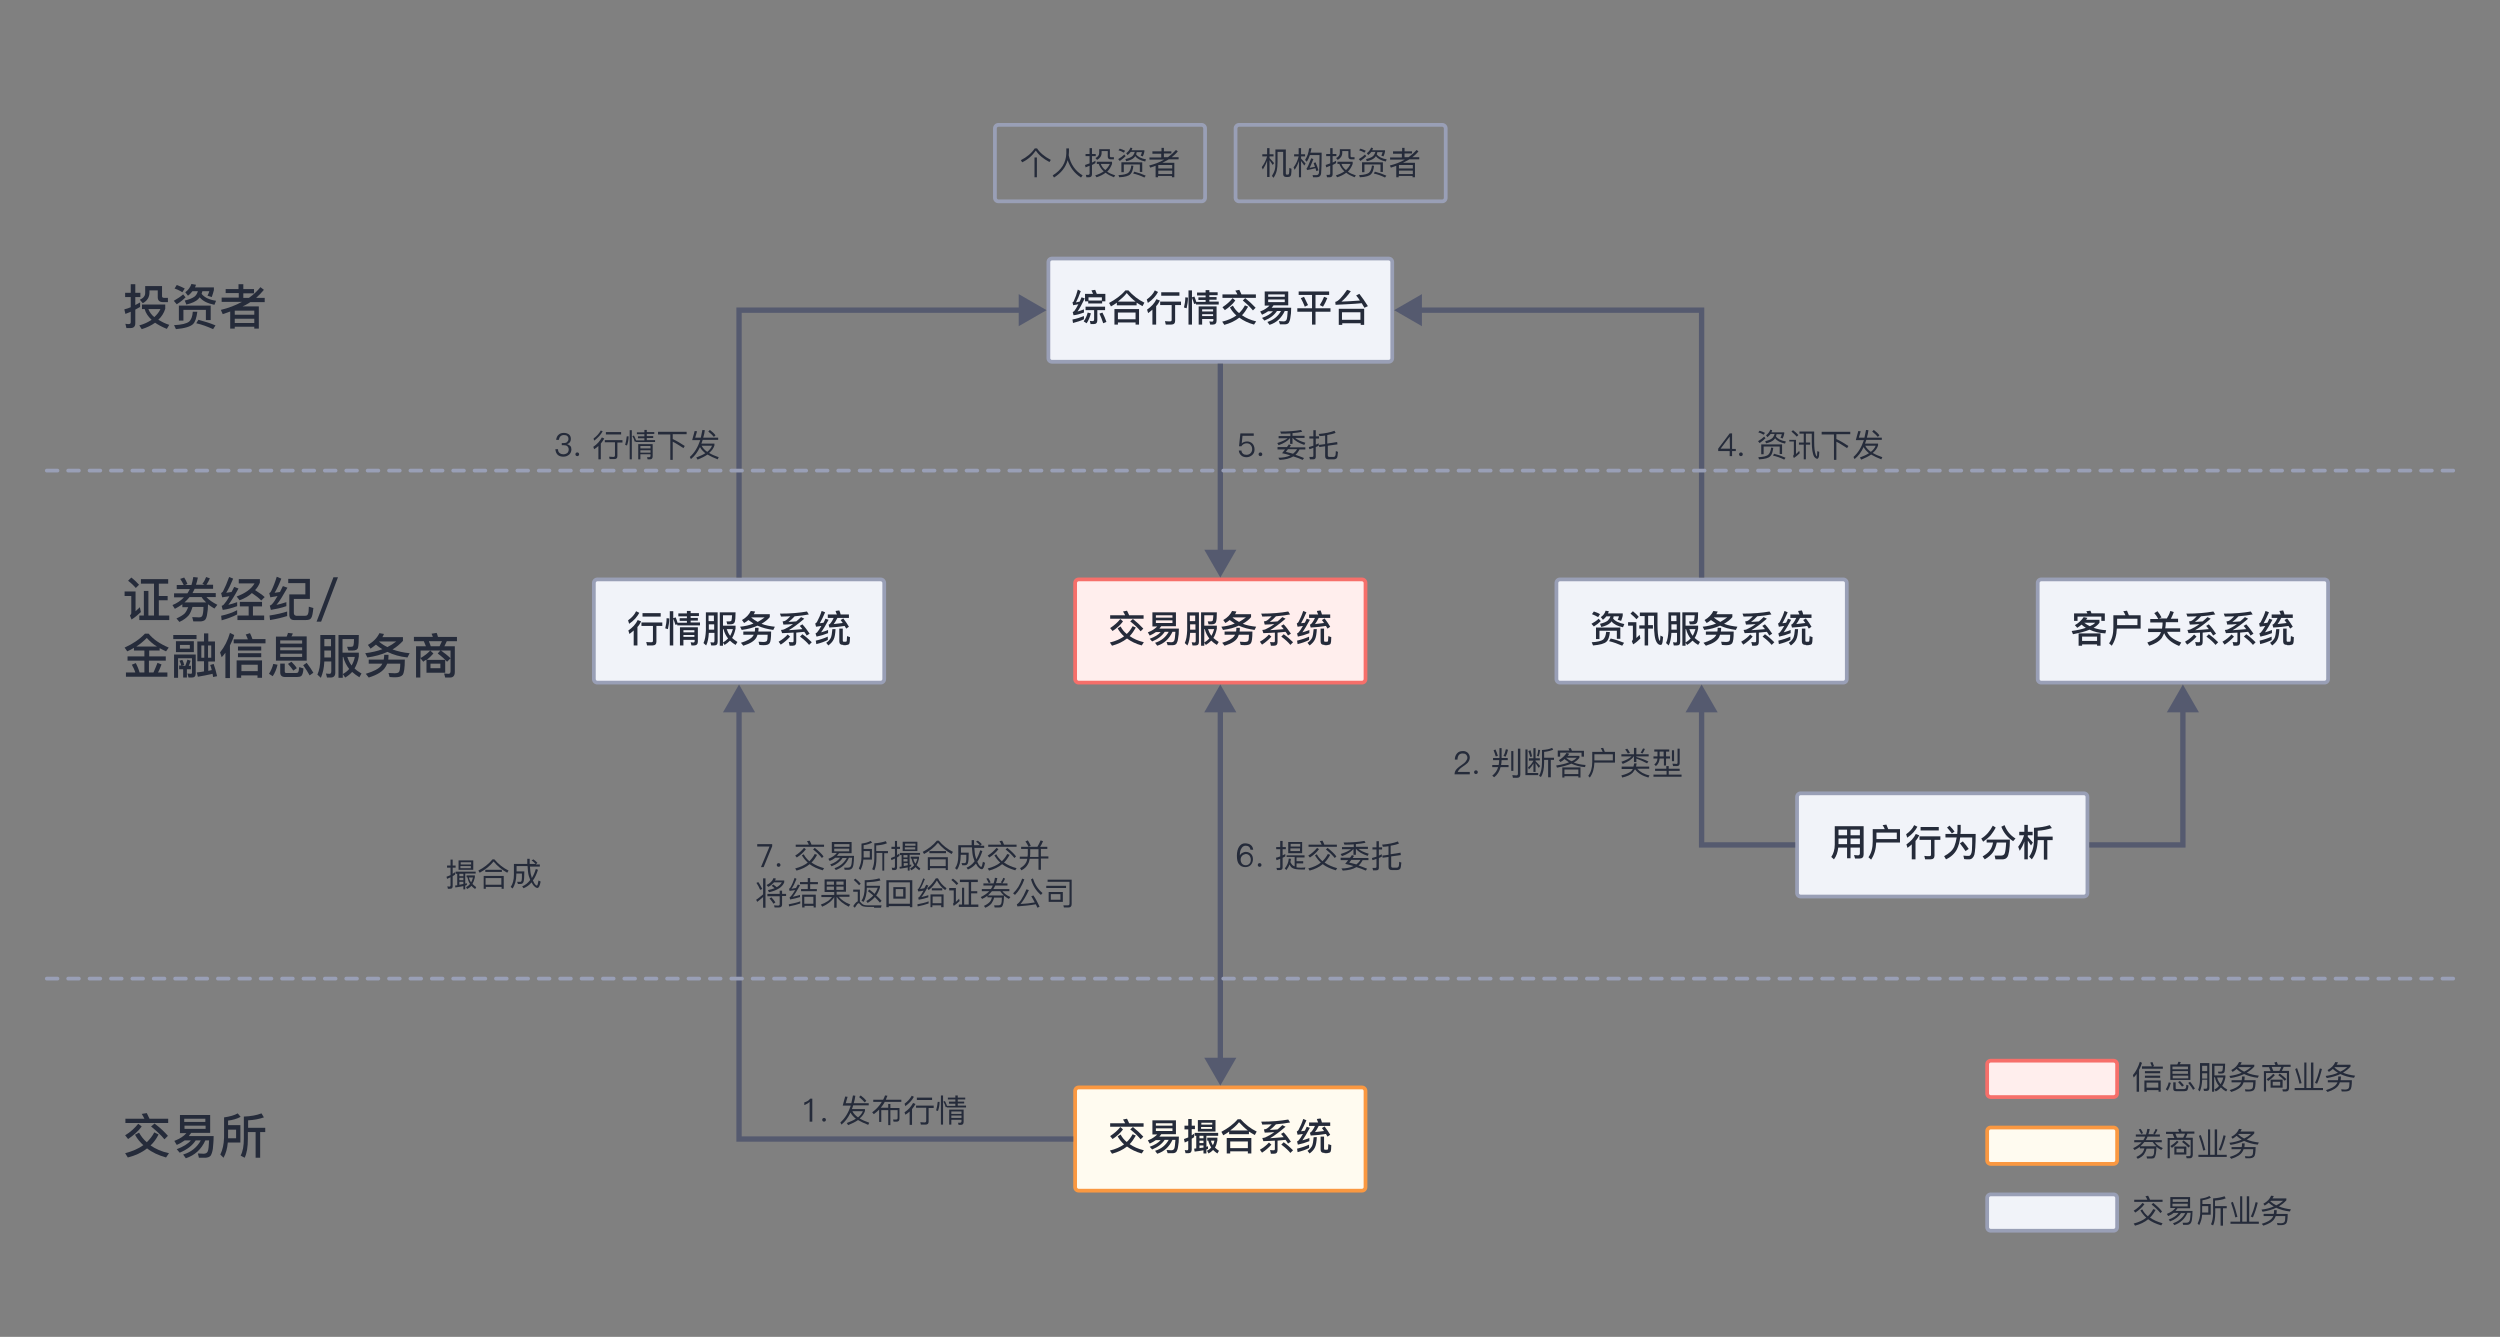 <?xml version="1.0" encoding="utf-8"?>
<!-- Generator: Adobe Illustrator 22.0.1, SVG Export Plug-In . SVG Version: 6.00 Build 0)  -->
<svg version="1.1" id="图层_1" xmlns="http://www.w3.org/2000/svg" xmlns:xlink="http://www.w3.org/1999/xlink" x="0px" y="0px"
	 viewBox="0 0 935 500" style="enable-background:new 0 0 935 500;" xml:space="preserve">
<rect x="0" y="0" width="935" height="500" fill="#808080" stroke="none"/>
<style type="text/css">
	.st0{fill:#F1F3F9;}
	.st1{fill:#999FB6;}
	.st2{fill:#252B3A;}
	.st3{fill:#FFEEED;}
	.st4{fill:#F66F6A;}
	.st5{fill:#FFFBF0;}
	.st6{fill:#FA9841;}
	.st7{fill:none;stroke:#555A6F;stroke-width:2;stroke-miterlimit:10;}
	.st8{fill:#555A6F;}
	.st9{fill:none;stroke:#999FB6;stroke-width:1.4;stroke-linecap:round;stroke-linejoin:round;stroke-dasharray:4,4;}
</style>
<g>
	<path class="st0" d="M393.4,135.3c-0.7,0-1.3-0.6-1.3-1.3V98c0-0.7,0.6-1.3,1.3-1.3h126c0.7,0,1.3,0.6,1.3,1.3v36
		c0,0.7-0.6,1.3-1.3,1.3H393.4z"/>
	<g>
		<path class="st1" d="M519.4,97.4c0.3,0,0.6,0.3,0.6,0.6v36c0,0.3-0.3,0.6-0.6,0.6h-126c-0.3,0-0.6-0.3-0.6-0.6V98
			c0-0.3,0.3-0.6,0.6-0.6H519.4 M519.4,96h-126c-1.1,0-2,0.9-2,2v36c0,1.1,0.9,2,2,2h126c1.1,0,2-0.9,2-2V98
			C521.4,96.9,520.5,96,519.4,96L519.4,96z"/>
	</g>
</g>
<g>
	<g>
		<path class="st1" d="M449.4,47.4c0.3,0,0.6,0.3,0.6,0.6v26c0,0.3-0.3,0.6-0.6,0.6h-76c-0.3,0-0.6-0.3-0.6-0.6V48
			c0-0.3,0.3-0.6,0.6-0.6H449.4 M449.4,46h-76c-1.1,0-2,0.9-2,2v26c0,1.1,0.9,2,2,2h76c1.1,0,2-0.9,2-2V48
			C451.4,46.9,450.5,46,449.4,46L449.4,46z"/>
	</g>
</g>
<g>
	<g>
		<path class="st1" d="M539.4,47.4c0.3,0,0.6,0.3,0.6,0.6v26c0,0.3-0.3,0.6-0.6,0.6h-76c-0.3,0-0.6-0.3-0.6-0.6V48
			c0-0.3,0.3-0.6,0.6-0.6H539.4 M539.4,46h-76c-1.1,0-2,0.9-2,2v26c0,1.1,0.9,2,2,2h76c1.1,0,2-0.9,2-2V48
			C541.4,46.9,540.5,46,539.4,46L539.4,46z"/>
	</g>
</g>
<g>
	<g>
		<path class="st2" d="M387.8,55.4c1,1.6,2.7,3.1,5.2,4.4l-0.5,0.8c-2.3-1.2-4-2.6-5.1-4.3c-1.3,1.9-3,3.4-5.1,4.4l-0.5-0.8
			c2.2-1.1,4-2.6,5.2-4.4H387.8z M386.9,58.9h0.9v7.4h-0.9V58.9z"/>
		<path class="st2" d="M399.8,55.4c0,0.9,0,1.8-0.1,2.7c0.7,3.3,2.4,5.8,5.2,7.5l-0.6,0.8c-2.5-1.6-4.1-3.8-5-6.5
			c-0.7,2.6-2.4,4.8-5.1,6.5l-0.5-0.8c3.3-2,5-4.8,5.1-8.2l0-1.9H399.8z"/>
		<path class="st2" d="M406.3,66.2l-0.2-0.8c0.4,0,0.7,0,0.9,0c0.3,0,0.5-0.2,0.5-0.5V62c-0.5,0.2-1,0.4-1.5,0.6l-0.2-0.9
			c0.6-0.2,1.2-0.4,1.7-0.6v-2.7h-1.5v-0.8h1.5v-2.2h0.9v2.2h1.4v0.8h-1.4v2.4c0.4-0.2,0.9-0.4,1.3-0.7v0.9c-0.6,0.3-1,0.6-1.3,0.7
			v3.5c0,0.7-0.4,1.1-1.1,1.1H406.3z M410.2,60.5h5.7v0.8c-0.4,1.1-1,2.1-1.8,2.9c0.8,0.6,1.8,1,3,1.4l-0.5,0.7
			c-1.2-0.5-2.3-1-3.1-1.7c-0.9,0.7-2.1,1.3-3.4,1.7l-0.5-0.7c1.3-0.4,2.3-0.9,3.2-1.5c-0.9-0.8-1.5-1.8-1.9-2.8h-0.7V60.5z
			 M411.1,55.8h4v2.6c0,0.3,0.2,0.4,0.5,0.4h1v0.8h-1.2c-0.8,0-1.1-0.4-1.1-1.1v-2h-2.3v0.7c0,1.1-0.6,2-1.7,2.6l-0.6-0.7
			c0.9-0.4,1.4-1.1,1.4-1.9V55.8z M411.7,61.3c0.3,0.9,0.9,1.7,1.7,2.3c0.8-0.7,1.3-1.5,1.7-2.3H411.7z"/>
		<path class="st2" d="M421,58.4c-0.6,0.6-1.3,1.2-2.2,1.8l-0.6-0.7c0.9-0.5,1.7-1.1,2.3-1.7L421,58.4z M423.9,62
			c-0.2,1.5-0.5,2.5-1.1,3.1c-0.6,0.7-2,1.1-4.2,1.2l-0.3-0.8c1.9-0.1,3.2-0.4,3.8-1c0.5-0.5,0.9-1.4,1-2.6L423.9,62z M418.8,55.6
			c0.8,0.2,1.4,0.5,2,0.8l-0.5,0.7c-0.6-0.4-1.3-0.7-2-0.9L418.8,55.6z M427.2,60.7v3.6h-0.9v-2.8h-6v2.9h-0.9v-3.7H427.2z
			 M423.5,55.4c-0.1,0.4-0.2,0.6-0.3,0.8h4.8v0.5c-0.1,0.6-0.3,1.2-0.6,1.8l-0.8-0.3c0.2-0.4,0.4-0.8,0.5-1.3h-2
			c0,0.3-0.1,0.6-0.2,0.8c0.6,0.9,1.9,1.6,3.7,1.9l-0.3,0.8c-1.8-0.4-3-1-3.7-2c-0.2,0.2-0.3,0.4-0.5,0.6c-0.6,0.6-1.6,1-2.9,1.3
			l-0.3-0.8c1.2-0.3,2-0.6,2.6-1.1c0.4-0.4,0.7-0.9,0.9-1.6h-1.5c-0.3,0.4-0.7,0.8-1.2,1.2l-0.5-0.7c0.8-0.6,1.3-1.3,1.6-2.1
			L423.5,55.4z M424.2,64.2c1.6,0.4,3,0.9,4.3,1.5l-0.5,0.7c-1.4-0.7-2.8-1.2-4.2-1.5L424.2,64.2z"/>
		<path class="st2" d="M431.1,56.6h3.3v-1.3h0.9v1.3h2.8v0.8h-2.8v1.4h1.5c1.1-0.8,2.1-1.7,3-2.7l0.7,0.5c-0.7,0.9-1.5,1.6-2.3,2.2
			h2.6v0.8h-3.7l-0.5,0.3c-0.5,0.3-1.1,0.6-1.9,1h4.5v5.4h-0.9v-0.5h-5.2v0.5h-0.9V62c-0.6,0.2-1.2,0.4-2,0.7l-0.4-0.8
			c2-0.5,3.9-1.2,5.6-2.2h-5.5v-0.8h4.4v-1.4h-3.3V56.6z M438.4,63v-1.3h-5.2V63H438.4z M433.2,63.8v1.3h5.2v-1.3H433.2z"/>
	</g>
</g>
<g>
	<g>
		<path class="st2" d="M472.1,57.7h1.8v-2.3h0.9v2.3h1.5v0.8h-1.5v0.6c0.6,0.6,1.1,1.2,1.7,1.9l-0.5,0.7c-0.5-0.8-0.9-1.4-1.2-1.8
			v6.3h-0.9v-6.1c-0.4,1.2-1,2.3-1.6,3.3l-0.4-0.9c0.9-1.2,1.6-2.5,2-4h-1.8V57.7z M475.7,65.8c0.5-0.8,0.9-1.6,1.1-2.4
			c0.2-0.8,0.2-1.7,0.2-3v-4.5h3.9v9.1c0,0.2,0.1,0.3,0.3,0.3h0.4c0.1,0,0.3,0,0.3-0.1c0.1-0.1,0.2-0.2,0.2-0.3
			c0.1-0.3,0.1-1,0.1-2.1l0.8,0.3c0,0.8,0,1.4-0.1,2c0,0.4-0.2,0.7-0.4,0.9c-0.2,0.1-0.5,0.2-0.9,0.2h-0.5c-0.8,0-1.2-0.4-1.2-1.1
			v-8.3h-2.1v3.7c0,1.3-0.1,2.4-0.3,3.3c-0.2,0.9-0.6,1.8-1.2,2.7L475.7,65.8z"/>
		<path class="st2" d="M486.7,66.3h-0.9v-6.1c-0.4,1.2-0.9,2.3-1.6,3.3l-0.4-0.9c0.9-1.2,1.5-2.5,1.9-4.1h-1.7v-0.8h1.7v-2.3h0.9
			v2.3h1.5v0.8h-1.5v0.8c0.6,0.6,1.1,1.2,1.7,1.9l-0.5,0.7c-0.5-0.7-0.9-1.3-1.2-1.7V66.3z M490.5,55.4c-0.1,0.6-0.2,1.1-0.4,1.7
			h4.2c0,4.1-0.1,6.7-0.2,7.7c-0.1,1-0.7,1.5-1.7,1.5c-0.2,0-0.7,0-1.3,0l-0.2-0.8c0.7,0,1.2,0,1.4,0c0.6,0,0.9-0.3,1-0.9
			c0.1-0.7,0.2-2.9,0.2-6.6h-3.6c-0.3,0.9-0.7,1.8-1.2,2.5l-0.6-0.7c0.8-1.2,1.3-2.6,1.5-4.3L490.5,55.4z M488.6,63.1
			c0.3-0.2,0.9-1.5,1.8-3.9l0.8,0.3c-0.6,1.6-1.1,2.7-1.4,3.3c0.7-0.2,1.4-0.3,2-0.4c-0.2-0.5-0.3-0.9-0.5-1.4l0.7-0.3
			c0.4,0.9,0.8,1.9,1.1,3l-0.8,0.3c-0.1-0.3-0.2-0.7-0.3-1.1c-0.8,0.2-1.9,0.5-3.1,0.7L488.6,63.1z"/>
		<path class="st2" d="M496.3,66.2l-0.2-0.8c0.4,0,0.7,0,0.9,0c0.3,0,0.5-0.2,0.5-0.5V62c-0.5,0.2-1,0.4-1.5,0.6l-0.2-0.9
			c0.6-0.2,1.2-0.4,1.7-0.6v-2.7h-1.5v-0.8h1.5v-2.2h0.9v2.2h1.4v0.8h-1.4v2.4c0.4-0.2,0.9-0.4,1.3-0.7v0.9c-0.6,0.3-1,0.6-1.3,0.7
			v3.5c0,0.7-0.4,1.1-1.1,1.1H496.3z M500.2,60.5h5.7v0.8c-0.4,1.1-1,2.1-1.8,2.9c0.8,0.6,1.8,1,3,1.4l-0.5,0.7
			c-1.2-0.5-2.3-1-3.1-1.7c-0.9,0.7-2.1,1.3-3.4,1.7l-0.5-0.7c1.3-0.4,2.3-0.9,3.2-1.5c-0.9-0.8-1.5-1.8-1.9-2.8h-0.7V60.5z
			 M501.1,55.8h4v2.6c0,0.3,0.2,0.4,0.5,0.4h1v0.8h-1.2c-0.8,0-1.1-0.4-1.1-1.1v-2h-2.3v0.7c0,1.1-0.6,2-1.7,2.6l-0.6-0.7
			c0.9-0.4,1.4-1.1,1.4-1.9V55.8z M501.7,61.3c0.3,0.9,0.9,1.7,1.7,2.3c0.8-0.7,1.3-1.5,1.7-2.3H501.7z"/>
		<path class="st2" d="M511,58.4c-0.6,0.6-1.3,1.2-2.2,1.8l-0.6-0.7c0.9-0.5,1.7-1.1,2.3-1.7L511,58.4z M513.9,62
			c-0.2,1.5-0.5,2.5-1.1,3.1c-0.6,0.7-2,1.1-4.2,1.2l-0.3-0.8c1.9-0.1,3.2-0.4,3.8-1c0.5-0.5,0.9-1.4,1-2.6L513.9,62z M508.8,55.6
			c0.8,0.2,1.4,0.5,2,0.8l-0.5,0.7c-0.6-0.4-1.3-0.7-2-0.9L508.8,55.6z M517.2,60.7v3.6h-0.9v-2.8h-6v2.9h-0.9v-3.7H517.2z
			 M513.5,55.4c-0.1,0.4-0.2,0.6-0.3,0.8h4.8v0.5c-0.1,0.6-0.3,1.2-0.6,1.8l-0.8-0.3c0.2-0.4,0.4-0.8,0.5-1.3h-2
			c0,0.3-0.1,0.6-0.2,0.8c0.6,0.9,1.9,1.6,3.7,1.9l-0.3,0.8c-1.8-0.4-3-1-3.7-2c-0.2,0.2-0.3,0.4-0.5,0.6c-0.6,0.6-1.6,1-2.9,1.3
			l-0.3-0.8c1.2-0.3,2-0.6,2.6-1.1c0.4-0.4,0.7-0.9,0.9-1.6h-1.5c-0.3,0.4-0.7,0.8-1.2,1.2l-0.5-0.7c0.8-0.6,1.3-1.3,1.6-2.1
			L513.5,55.4z M514.2,64.2c1.6,0.4,3,0.9,4.3,1.5l-0.5,0.7c-1.4-0.7-2.8-1.2-4.2-1.5L514.2,64.2z"/>
		<path class="st2" d="M521.1,56.6h3.3v-1.3h0.9v1.3h2.8v0.8h-2.8v1.4h1.5c1.1-0.8,2.1-1.7,3-2.7l0.7,0.5c-0.7,0.9-1.5,1.6-2.3,2.2
			h2.6v0.8h-3.7l-0.5,0.3c-0.5,0.3-1.1,0.6-1.9,1h4.5v5.4h-0.9v-0.5h-5.2v0.5h-0.9V62c-0.6,0.2-1.2,0.4-2,0.7l-0.4-0.8
			c2-0.5,3.9-1.2,5.6-2.2h-5.5v-0.8h4.4v-1.4h-3.3V56.6z M528.4,63v-1.3h-5.2V63H528.4z M523.2,63.8v1.3h5.2v-1.3H523.2z"/>
	</g>
</g>
<g>
	<g>
		<path class="st2" d="M404.2,108.9c-0.6,1.7-1.2,3.1-1.8,4.2c0.5-0.1,0.9-0.2,1.4-0.3l0.7-1.6l1.2,0.4c-1.1,2.3-2,3.9-2.7,4.9
			c0.8-0.2,1.6-0.5,2.4-0.8v1.2c-1.4,0.5-2.7,0.9-3.9,1l-0.3-1.2c0.2-0.1,0.4-0.2,0.6-0.4c0.4-0.5,0.9-1.3,1.5-2.5
			c-1.4,0.2-2,0.4-1.9,0.4l-0.3-1.1c0.2-0.1,0.4-0.2,0.5-0.5c0.6-1.3,1.1-2.7,1.5-4.3L404.2,108.9z M405.4,119.4
			c-1.2,0.6-2.6,1-4.1,1.4l-0.2-1.3c1.6-0.3,3.1-0.8,4.3-1.3V119.4z M408,117.2c-0.4,1.4-0.9,2.7-1.6,3.7l-1.1-0.7
			c0.7-1,1.2-2.1,1.5-3.3L408,117.2z M413.4,109.9v2.8h-1.2v0.8H407v-0.8h-1.2v-2.8h3c-0.2-0.4-0.4-0.9-0.6-1.3l1.4-0.2
			c0.2,0.4,0.4,1,0.6,1.5H413.4z M407.9,121.3l-0.3-1.3c0.4,0.1,0.8,0.1,1.1,0.1c0.3,0,0.5-0.2,0.5-0.7v-3.4H406v-1.3h7.3v1.3h-2.9
			v3.7c0,1-0.4,1.5-1.3,1.5H407.9z M407.1,112.4h5v-1.2h-5V112.4z M412.3,116.9c0.6,1.1,1.1,2.3,1.5,3.5l-1.2,0.5
			c-0.5-1.4-0.9-2.6-1.4-3.6L412.3,116.9z"/>
		<path class="st2" d="M421.9,108.5c1.8,2,3.8,3.6,6.1,4.7l-0.7,1.3c-0.8-0.4-1.5-0.9-2.2-1.3v1h-7.4v-1c-0.7,0.5-1.4,1-2.2,1.4
			l-0.7-1.3c2.4-1.3,4.5-2.8,6.1-4.7H421.9z M426,115.6v5.8h-1.3v-0.8h-6.6v0.8h-1.3v-5.8H426z M424.7,112.8c-1.2-0.9-2.3-2-3.3-3.2
			c-0.9,1.2-2.1,2.2-3.3,3.2H424.7z M418.1,119.4h6.6v-2.5h-6.6V119.4z"/>
		<path class="st2" d="M433.1,109.2c-0.8,1.5-2,2.9-3.8,4.1l-0.4-1.3c1.4-1,2.4-2.1,3-3.4L433.1,109.2z M433.8,112.4
			c-0.4,0.8-0.8,1.5-1.4,2.1v6.9H431v-5.6c-0.5,0.5-1.1,0.9-1.6,1.3l-0.4-1.3c1.6-1.1,2.8-2.4,3.5-3.9L433.8,112.4z M433.9,112.8
			h7.8v1.3h-2.2v5.9c0,0.9-0.5,1.4-1.5,1.4h-2l-0.3-1.3c0.6,0.1,1.3,0.1,1.9,0.1c0.4,0,0.6-0.2,0.6-0.5v-5.6h-4.3V112.8z
			 M434.3,109.3h6.8v1.3h-6.8V109.3z"/>
		<path class="st2" d="M444.3,111.3c0,1.4-0.2,2.7-0.5,4l-1-0.3c0.3-1.2,0.5-2.4,0.5-3.8L444.3,111.3z M451,108.5h1.3v0.8h3.1v1.1
			h-3.1v0.7h2.7v1h-2.7v0.7h3.5v1.1h-8.5v-0.4l-0.7,0.2c-0.2-0.8-0.5-1.5-0.8-2.3v10h-1.3v-12.8h1.3v2.6l0.9-0.3
			c0.3,0.7,0.5,1.3,0.7,2h3.5v-0.7h-2.7v-1h2.7v-0.7h-3.2v-1.1h3.2V108.5z M449.6,119.2v2.2h-1.3v-6.8h6.7v5.4
			c0,0.9-0.5,1.4-1.4,1.4h-1l-0.3-1.2l1,0.1c0.3,0,0.5-0.2,0.5-0.5v-0.5H449.6z M453.7,116.5v-0.8h-4.1v0.8H453.7z M449.6,117.5v0.7
			h4.1v-0.7H449.6z"/>
		<path class="st2" d="M466.8,114.7c-0.7,1.2-1.4,2.3-2.3,3.2c1.4,1,3.2,1.8,5.3,2.3l-0.8,1.2c-2.2-0.6-4-1.5-5.5-2.6
			c-1.5,1.2-3.4,2.1-5.6,2.7l-0.8-1.2c2.1-0.5,3.9-1.3,5.3-2.3c-1-0.9-1.8-1.9-2.4-3l1.1-0.7c0.6,1.1,1.3,2,2.3,2.8
			c0.9-0.8,1.6-1.8,2.2-2.9L466.8,114.7z M462,112.4c-1,1.4-2.4,2.6-3.9,3.6l-0.9-1.1c1.5-1,2.8-2.1,3.8-3.4L462,112.4z
			 M457.2,110.1h5.6c-0.3-0.6-0.5-1-0.8-1.4l1.5-0.3c0.3,0.5,0.5,1.1,0.8,1.7h5.4v1.3h-12.5V110.1z M465.7,111.5
			c1.5,1.2,2.8,2.4,3.9,3.6l-1,1c-0.9-1.1-2.2-2.4-3.8-3.7L465.7,111.5z"/>
		<path class="st2" d="M473,114.1V109h8.8v5.2h-5.5c-0.2,0.3-0.5,0.6-0.7,0.9h7.3c0,1.5-0.1,2.8-0.3,3.7c-0.1,0.9-0.4,1.6-0.6,1.9
			c-0.3,0.4-0.8,0.6-1.4,0.6h-1.9l-0.4-1.2c0.8,0,1.3,0.1,1.7,0.1c0.6,0,1-0.2,1.2-0.7c0.2-0.5,0.3-1.6,0.4-3.2h-1.1
			c-1.2,2.6-3.1,4.4-5.7,5.2l-0.8-1.1c2.3-0.7,4-2.1,5.1-4.1h-1.5c-1,1.5-2.5,2.7-4.7,3.6l-0.9-1c1.9-0.7,3.2-1.5,4.1-2.5h-1.8
			c-0.7,0.5-1.4,0.9-2.3,1.3l-0.7-1.2c1.6-0.6,2.7-1.4,3.5-2.2H473z M474.3,111h6.2v-0.9h-6.2V111z M480.5,113v-1h-6.2v1H480.5z"/>
		<path class="st2" d="M485.7,109h11.4v1.3H492v5h5.6v1.3H492v4.8h-1.3v-4.8h-5.5v-1.3h5.5v-5h-5V109z M487.7,111c0.5,1,1,2,1.5,3.1
			l-1.2,0.6c-0.5-1.2-0.9-2.2-1.5-3.2L487.7,111z M496.4,111.5c-0.4,1-0.9,2.1-1.6,3.2l-1.2-0.6c0.7-1.1,1.2-2.1,1.6-3.1
			L496.4,111.5z"/>
		<path class="st2" d="M499.4,112.9c1.1-0.2,2.5-1.7,4.4-4.5l1.4,0.5c-1.1,1.6-2.3,2.9-3.5,3.9c2.3-0.1,4.6-0.2,6.9-0.4
			c-0.4-0.6-0.8-1.2-1.4-1.9l1.2-0.6c1.1,1.4,2.2,3,3.2,4.6l-1.3,0.6c-0.4-0.6-0.7-1.2-1-1.7c-2.9,0.3-6.2,0.4-9.8,0.6L499.4,112.9z
			 M510.2,115.5v6h-1.3v-0.6h-6.9v0.6h-1.3v-6H510.2z M501.9,119.6h6.9v-2.8h-6.9V119.6z"/>
	</g>
</g>
<g>
	<path class="st3" d="M403.4,255.3c-0.7,0-1.3-0.6-1.3-1.3v-36c0-0.7,0.6-1.3,1.3-1.3h106c0.7,0,1.3,0.6,1.3,1.3v36
		c0,0.7-0.6,1.3-1.3,1.3H403.4z"/>
	<g>
		<path class="st4" d="M509.4,217.4c0.3,0,0.6,0.3,0.6,0.6v36c0,0.3-0.3,0.6-0.6,0.6h-106c-0.3,0-0.6-0.3-0.6-0.6v-36
			c0-0.3,0.3-0.6,0.6-0.6H509.4 M509.4,216h-106c-1.1,0-2,0.9-2,2v36c0,1.1,0.9,2,2,2h106c1.1,0,2-0.9,2-2v-36
			C511.4,216.9,510.5,216,509.4,216L509.4,216z"/>
	</g>
</g>
<g>
	<path class="st5" d="M403.4,445.3c-0.7,0-1.3-0.6-1.3-1.3v-36c0-0.7,0.6-1.3,1.3-1.3h106c0.7,0,1.3,0.6,1.3,1.3v36
		c0,0.7-0.6,1.3-1.3,1.3H403.4z"/>
	<g>
		<path class="st6" d="M509.4,407.4c0.3,0,0.6,0.3,0.6,0.6v36c0,0.3-0.3,0.6-0.6,0.6h-106c-0.3,0-0.6-0.3-0.6-0.6v-36
			c0-0.3,0.3-0.6,0.6-0.6H509.4 M509.4,406h-106c-1.1,0-2,0.9-2,2v36c0,1.1,0.9,2,2,2h106c1.1,0,2-0.9,2-2v-36
			C511.4,406.9,510.5,406,509.4,406L509.4,406z"/>
	</g>
</g>
<g>
	<path class="st0" d="M223.4,255.3c-0.7,0-1.3-0.6-1.3-1.3v-36c0-0.7,0.6-1.3,1.3-1.3h106c0.7,0,1.3,0.6,1.3,1.3v36
		c0,0.7-0.6,1.3-1.3,1.3H223.4z"/>
	<g>
		<path class="st1" d="M329.4,217.4c0.3,0,0.6,0.3,0.6,0.6v36c0,0.3-0.3,0.6-0.6,0.6h-106c-0.3,0-0.6-0.3-0.6-0.6v-36
			c0-0.3,0.3-0.6,0.6-0.6H329.4 M329.4,216h-106c-1.1,0-2,0.9-2,2v36c0,1.1,0.9,2,2,2h106c1.1,0,2-0.9,2-2v-36
			C331.4,216.9,330.5,216,329.4,216L329.4,216z"/>
	</g>
</g>
<g>
	<path class="st0" d="M583.4,255.3c-0.7,0-1.3-0.6-1.3-1.3v-36c0-0.7,0.6-1.3,1.3-1.3h106c0.7,0,1.3,0.6,1.3,1.3v36
		c0,0.7-0.6,1.3-1.3,1.3H583.4z"/>
	<g>
		<path class="st1" d="M689.4,217.4c0.3,0,0.6,0.3,0.6,0.6v36c0,0.3-0.3,0.6-0.6,0.6h-106c-0.3,0-0.6-0.3-0.6-0.6v-36
			c0-0.3,0.3-0.6,0.6-0.6H689.4 M689.4,216h-106c-1.1,0-2,0.9-2,2v36c0,1.1,0.9,2,2,2h106c1.1,0,2-0.9,2-2v-36
			C691.4,216.9,690.5,216,689.4,216L689.4,216z"/>
	</g>
</g>
<g>
	<path class="st0" d="M763.4,255.3c-0.7,0-1.3-0.6-1.3-1.3v-36c0-0.7,0.6-1.3,1.3-1.3h106c0.7,0,1.3,0.6,1.3,1.3v36
		c0,0.7-0.6,1.3-1.3,1.3H763.4z"/>
	<g>
		<path class="st1" d="M869.4,217.4c0.3,0,0.6,0.3,0.6,0.6v36c0,0.3-0.3,0.6-0.6,0.6h-106c-0.3,0-0.6-0.3-0.6-0.6v-36
			c0-0.3,0.3-0.6,0.6-0.6H869.4 M869.4,216h-106c-1.1,0-2,0.9-2,2v36c0,1.1,0.9,2,2,2h106c1.1,0,2-0.9,2-2v-36
			C871.4,216.9,870.5,216,869.4,216L869.4,216z"/>
	</g>
</g>
<g>
	<path class="st0" d="M673.4,335.3c-0.7,0-1.3-0.6-1.3-1.3v-36c0-0.7,0.6-1.3,1.3-1.3h106c0.7,0,1.3,0.6,1.3,1.3v36
		c0,0.7-0.6,1.3-1.3,1.3H673.4z"/>
	<g>
		<path class="st1" d="M779.4,297.4c0.3,0,0.6,0.3,0.6,0.6v36c0,0.3-0.3,0.6-0.6,0.6h-106c-0.3,0-0.6-0.3-0.6-0.6v-36
			c0-0.3,0.3-0.6,0.6-0.6H779.4 M779.4,296h-106c-1.1,0-2,0.9-2,2v36c0,1.1,0.9,2,2,2h106c1.1,0,2-0.9,2-2v-36
			C781.4,296.9,780.5,296,779.4,296L779.4,296z"/>
	</g>
</g>
<g>
	<g>
		<polyline class="st7" points="276.4,216 276.4,116 382.8,116 		"/>
		<g>
			<polygon class="st8" points="381,122 391.4,116 381,110 			"/>
		</g>
	</g>
</g>
<g>
	<g>
		<polyline class="st7" points="636.4,216 636.4,116 530,116 		"/>
		<g>
			<polygon class="st8" points="531.8,110 521.4,116 531.8,122 			"/>
		</g>
	</g>
</g>
<g>
	<g>
		<line class="st7" x1="456.4" y1="136" x2="456.4" y2="207.4"/>
		<g>
			<polygon class="st8" points="450.4,205.6 456.4,216 462.4,205.6 			"/>
		</g>
	</g>
</g>
<g>
	<g>
		<line class="st7" x1="456.4" y1="264.6" x2="456.4" y2="397.4"/>
		<g>
			<polygon class="st8" points="450.4,266.4 456.4,256 462.4,266.4 			"/>
		</g>
		<g>
			<polygon class="st8" points="450.4,395.6 456.4,406 462.4,395.6 			"/>
		</g>
	</g>
</g>
<g>
	<g>
		<polyline class="st7" points="401.4,426 276.4,426 276.4,264.6 		"/>
		<g>
			<polygon class="st8" points="282.4,266.4 276.4,256 270.4,266.4 			"/>
		</g>
	</g>
</g>
<g>
	<g>
		<polyline class="st7" points="781.4,316 816.4,316 816.4,264.6 		"/>
		<g>
			<polygon class="st8" points="822.4,266.4 816.4,256 810.4,266.4 			"/>
		</g>
	</g>
</g>
<g>
	<g>
		<polyline class="st7" points="671.4,316 636.4,316 636.4,264.6 		"/>
		<g>
			<polygon class="st8" points="642.4,266.4 636.4,256 630.4,266.4 			"/>
		</g>
	</g>
</g>
<line class="st9" x1="17.5" y1="176" x2="917.5" y2="176"/>
<line class="st9" x1="17.5" y1="366" x2="917.5" y2="366"/>
<g>
	<g>
		<path class="st2" d="M239.1,229.2c-0.8,1.5-2,2.9-3.8,4.1l-0.4-1.3c1.4-1,2.4-2.1,3-3.4L239.1,229.2z M239.8,232.4
			c-0.4,0.8-0.8,1.5-1.4,2.1v6.9H237v-5.6c-0.5,0.5-1.1,0.9-1.6,1.3l-0.4-1.3c1.6-1.1,2.8-2.4,3.5-3.9L239.8,232.4z M239.9,232.8
			h7.8v1.3h-2.2v5.9c0,0.9-0.5,1.4-1.5,1.4h-2l-0.3-1.3c0.6,0.1,1.3,0.1,1.9,0.1c0.4,0,0.6-0.2,0.6-0.5v-5.6h-4.3V232.8z
			 M240.3,229.3h6.8v1.3h-6.8V229.3z"/>
		<path class="st2" d="M250.3,231.3c0,1.4-0.2,2.7-0.5,4l-1-0.3c0.3-1.2,0.5-2.4,0.5-3.8L250.3,231.3z M257,228.5h1.3v0.8h3.1v1.1
			h-3.1v0.7h2.7v1h-2.7v0.7h3.5v1.1h-8.5v-0.4l-0.7,0.2c-0.2-0.8-0.5-1.5-0.8-2.3v10h-1.3v-12.8h1.3v2.6l0.9-0.3
			c0.3,0.7,0.5,1.3,0.7,2h3.5v-0.7h-2.7v-1h2.7v-0.7h-3.2v-1.1h3.2V228.5z M255.6,239.2v2.2h-1.3v-6.8h6.7v5.4
			c0,0.9-0.5,1.4-1.4,1.4h-1l-0.3-1.2l1,0.1c0.3,0,0.5-0.2,0.5-0.5v-0.5H255.6z M259.7,236.5v-0.8h-4.1v0.8H259.7z M255.6,237.5v0.7
			h4.1v-0.7H255.6z"/>
		<path class="st2" d="M265.1,236.7c-0.1,1.9-0.4,3.5-1,4.7l-1-0.9c0.6-1.2,0.8-2.8,0.9-4.7V229h4.4V240c0,1-0.4,1.4-1.3,1.4h-1.1
			l-0.3-1.2c0.4,0,0.8,0.1,1.1,0.1c0.3,0,0.4-0.3,0.4-0.8v-2.8H265.1z M267,232.3v-2.1h-2v2.1H267z M265.1,233.5v2h2v-2H265.1z
			 M270.4,240.4v1.1h-1.2V229h5.9c0,1.8-0.1,3-0.3,3.6c-0.2,0.6-0.7,0.9-1.6,0.9h-1.2l-0.3-1.1l0.9,0c0.3,0,0.5,0,0.7-0.1
			c0.1,0,0.3-0.2,0.3-0.4c0.1-0.2,0.1-0.8,0.2-1.8h-3.4v3.9h4.7v1.1c-0.3,1.4-0.7,2.6-1.3,3.5c0.6,0.5,1.2,1,2,1.5l-0.7,1.1
			c-0.8-0.5-1.5-1-2.1-1.6c-0.6,0.6-1.3,1.2-2,1.6L270.4,240.4z M270.4,235.3v5c0.7-0.4,1.3-0.9,1.9-1.5c-0.8-1-1.4-2.2-1.7-3.5
			H270.4z M271.8,235.3c0.3,0.9,0.7,1.8,1.3,2.5c0.4-0.7,0.7-1.6,1-2.5H271.8z"/>
		<path class="st2" d="M282.4,228.7c-0.1,0.4-0.3,0.7-0.5,1h6v1.1c-0.8,1-1.9,1.8-3.1,2.5c1.5,0.6,3.2,0.9,5,1.1l-0.6,1.2
			c-2.2-0.3-4.1-0.8-5.9-1.6c-1.7,0.8-3.6,1.3-5.9,1.6l-0.6-1.2c1.9-0.2,3.6-0.6,5-1.2c-0.6-0.4-1.2-0.8-1.9-1.3
			c-0.5,0.4-1,0.8-1.6,1.1l-0.8-1.1c1.6-0.9,2.7-2.1,3.3-3.4L282.4,228.7z M283.7,234.8c0,0.5,0,1-0.1,1.4h4.8
			c0,2.5-0.2,3.9-0.6,4.4c-0.4,0.5-1.1,0.7-2.1,0.7c-0.4,0-1,0-1.7-0.1l-0.3-1.2c0.7,0,1.3,0.1,1.8,0.1c0.7,0,1.2-0.2,1.3-0.4
			c0.2-0.3,0.3-1.1,0.3-2.3h-3.8c-0.1,0.4-0.3,0.7-0.4,1c-0.7,1.3-2.3,2.3-4.9,3.1l-0.9-1.1c2.3-0.7,3.8-1.5,4.5-2.5
			c0.1-0.2,0.3-0.4,0.3-0.5h-3.9v-1.2h4.3c0.1-0.5,0.1-1,0.1-1.4H283.7z M286,230.9h-4.9c0,0-0.1,0.1-0.1,0.1
			c0.7,0.6,1.5,1.1,2.4,1.6C284.3,232.1,285.2,231.5,286,230.9z"/>
		<path class="st2" d="M295.5,238.1c-1,1.1-2.1,2.1-3.5,3l-0.8-1.1c1.4-0.8,2.5-1.7,3.4-2.7L295.5,238.1z M295.3,241.4l-0.3-1.3
			c0.5,0.1,1,0.1,1.4,0.1c0.3,0,0.4-0.2,0.4-0.5v-3.1c-1.1,0.1-2.5,0.1-4.3,0.2l-0.4-1.2c0.4,0,0.8-0.1,1.1-0.2
			c1.1-0.5,2.2-1.1,3.4-2c-1.3,0.1-2.5,0.2-3.6,0.2l-0.3-1.2c0.3,0,0.6-0.1,0.9-0.2c0.6-0.3,1.2-0.9,2-1.7c-1.2,0-2.4,0.1-3.5,0.1
			l-0.4-1.1c4,0,7.3-0.3,10.1-0.8l0.7,1.1c-1.4,0.3-3.2,0.5-5.3,0.7c-0.7,0.8-1.5,1.5-2.3,2.1c1.3-0.1,2.3-0.1,2.9-0.2
			c0.6-0.5,1.3-1.1,1.8-1.6l1.2,0.6c-2.2,1.9-4.1,3.3-5.8,4.3c1.9-0.1,3.6-0.3,5.1-0.4c-0.4-0.5-0.7-0.9-1-1.2l1-0.6
			c1.2,1.3,2,2.5,2.7,3.5l-1.1,0.7c-0.2-0.4-0.5-0.9-0.9-1.4c-0.9,0.1-1.9,0.2-3,0.3v3.5c0,0.9-0.4,1.4-1.3,1.4H295.3z M300.1,237.2
			c1.4,1,2.5,2,3.5,3l-1,1c-0.8-1-1.9-2-3.4-3.1L300.1,237.2z"/>
		<path class="st2" d="M308.6,229c-0.7,1.7-1.4,3-2,4.1c0.5-0.1,1-0.1,1.4-0.2c0.3-0.5,0.5-1,0.7-1.5l1.2,0.4
			c-1.1,2.1-2.1,3.7-2.8,4.7c0.9-0.2,1.8-0.6,2.6-0.9v1.2c-1.5,0.6-2.9,1-4.3,1.3l-0.4-1.2c0.2-0.1,0.4-0.2,0.6-0.4
			c0.4-0.5,1-1.3,1.6-2.4c-0.5,0.1-1.2,0.2-2,0.3l-0.3-1.2c0.2-0.1,0.4-0.3,0.6-0.5c0.7-1.3,1.3-2.6,1.8-4.2L308.6,229z
			 M309.7,239.3c-1.3,0.7-2.8,1.2-4.4,1.6l-0.2-1.3c1.7-0.4,3.2-0.9,4.5-1.5V239.3z M312.5,235.2c-0.1,1.8-0.3,3.1-0.7,3.9
			c-0.4,0.9-1.1,1.6-2,2.3l-0.8-1c0.8-0.5,1.3-1.1,1.7-1.8c0.3-0.7,0.5-1.8,0.6-3.3H312.5z M309.9,233.6c0.1,0,0.2-0.1,0.3-0.1
			c0.4-0.3,1-1.1,1.6-2.4h-2.2v-1.3h3.4c-0.2-0.4-0.4-0.9-0.5-1.3l1.4-0.2c0.2,0.5,0.4,1,0.5,1.5h3.1v1.3h-4.3c-0.5,1-1,1.8-1.4,2.3
			c1.1-0.1,2.3-0.3,3.4-0.4l-0.8-1.1l1-0.6c0.9,1.2,1.6,2.2,2.1,3.1l-1,0.7c-0.1-0.1-0.3-0.5-0.6-1c-1.7,0.3-3.6,0.5-5.7,0.6
			L309.9,233.6z M315.4,241.2c-1,0-1.5-0.4-1.5-1.3v-4.8h1.3v4.5c0,0.2,0.1,0.4,0.3,0.4h0.8c0.3,0,0.4-0.2,0.4-0.5
			c0-0.4,0.1-1,0.1-1.6l1.1,0.4c0,1.3-0.1,2.1-0.3,2.5c-0.2,0.3-0.6,0.4-1.3,0.5H315.4z"/>
	</g>
</g>
<g>
	<g>
		<path class="st2" d="M424.8,234.7c-0.7,1.2-1.4,2.3-2.3,3.2c1.4,1,3.2,1.8,5.3,2.3l-0.8,1.2c-2.2-0.6-4-1.5-5.5-2.6
			c-1.5,1.2-3.4,2.1-5.6,2.7l-0.8-1.2c2.1-0.5,3.9-1.3,5.3-2.3c-1-0.9-1.8-1.9-2.4-3l1.1-0.7c0.6,1.1,1.3,2,2.3,2.8
			c0.9-0.8,1.6-1.8,2.2-2.9L424.8,234.7z M420,232.4c-1,1.4-2.4,2.6-3.9,3.6l-0.9-1.1c1.5-1,2.8-2.1,3.8-3.4L420,232.4z
			 M415.2,230.1h5.6c-0.3-0.6-0.5-1-0.8-1.4l1.5-0.3c0.3,0.5,0.5,1.1,0.8,1.7h5.4v1.3h-12.5V230.1z M423.7,231.5
			c1.5,1.2,2.8,2.4,3.9,3.6l-1,1c-0.9-1.1-2.2-2.4-3.9-3.7L423.7,231.5z"/>
		<path class="st2" d="M431,234.1V229h8.8v5.2h-5.5c-0.2,0.3-0.5,0.6-0.7,0.9h7.3c0,1.5-0.1,2.8-0.3,3.7c-0.1,0.9-0.4,1.6-0.6,1.9
			c-0.3,0.4-0.8,0.6-1.4,0.6h-1.9l-0.4-1.2c0.8,0,1.3,0.1,1.7,0.1c0.6,0,1-0.2,1.2-0.7c0.2-0.5,0.3-1.6,0.4-3.2h-1.1
			c-1.2,2.6-3.1,4.4-5.7,5.2l-0.8-1.1c2.3-0.7,4-2.1,5.1-4.1h-1.5c-1,1.5-2.5,2.7-4.7,3.6l-0.9-1c1.9-0.7,3.2-1.5,4.1-2.5h-1.8
			c-0.7,0.5-1.4,0.9-2.3,1.3l-0.7-1.2c1.6-0.6,2.7-1.4,3.5-2.2H431z M432.3,231h6.2v-0.9h-6.2V231z M438.5,233v-1h-6.2v1H438.5z"/>
		<path class="st2" d="M445.1,236.7c-0.1,1.9-0.4,3.5-1,4.7l-1-0.9c0.6-1.2,0.8-2.8,0.9-4.7V229h4.4V240c0,1-0.4,1.4-1.3,1.4h-1.1
			l-0.3-1.2c0.4,0,0.8,0.1,1.1,0.1c0.3,0,0.4-0.3,0.4-0.8v-2.8H445.1z M447,232.3v-2.1h-2v2.1H447z M445.1,233.5v2h2v-2H445.1z
			 M450.4,240.4v1.1h-1.2V229h5.9c0,1.8-0.1,3-0.3,3.6c-0.2,0.6-0.7,0.9-1.6,0.9h-1.2l-0.3-1.1l0.9,0c0.3,0,0.5,0,0.7-0.1
			c0.1,0,0.3-0.2,0.3-0.4c0.1-0.2,0.1-0.8,0.2-1.8h-3.4v3.9h4.7v1.1c-0.3,1.4-0.7,2.6-1.3,3.5c0.6,0.5,1.2,1,2,1.5l-0.7,1.1
			c-0.8-0.5-1.5-1-2.1-1.6c-0.6,0.6-1.3,1.2-2,1.6L450.4,240.4z M450.4,235.3v5c0.7-0.4,1.3-0.9,1.9-1.5c-0.8-1-1.4-2.2-1.7-3.5
			H450.4z M451.8,235.3c0.3,0.9,0.7,1.8,1.3,2.5c0.4-0.7,0.7-1.6,1-2.5H451.8z"/>
		<path class="st2" d="M462.4,228.7c-0.1,0.4-0.3,0.7-0.5,1h6v1.1c-0.8,1-1.9,1.8-3.1,2.5c1.5,0.6,3.2,0.9,5,1.1l-0.6,1.2
			c-2.2-0.3-4.1-0.8-5.9-1.6c-1.7,0.8-3.6,1.3-5.9,1.6l-0.6-1.2c1.9-0.2,3.6-0.6,5-1.2c-0.6-0.4-1.2-0.8-1.9-1.3
			c-0.5,0.4-1,0.8-1.6,1.1l-0.8-1.1c1.6-0.9,2.7-2.1,3.3-3.4L462.4,228.7z M463.7,234.8c0,0.5,0,1-0.1,1.4h4.8
			c0,2.5-0.2,3.9-0.6,4.4c-0.4,0.5-1.1,0.7-2.1,0.7c-0.4,0-1,0-1.7-0.1l-0.3-1.2c0.7,0,1.3,0.1,1.8,0.1c0.7,0,1.2-0.2,1.3-0.4
			c0.2-0.3,0.3-1.1,0.3-2.3h-3.8c-0.1,0.4-0.3,0.7-0.4,1c-0.7,1.3-2.3,2.3-4.9,3.1l-0.9-1.1c2.3-0.7,3.8-1.5,4.5-2.5
			c0.1-0.2,0.3-0.4,0.3-0.5h-3.9v-1.2h4.3c0.1-0.5,0.1-1,0.1-1.4H463.7z M466,230.9h-4.9c0,0-0.1,0.1-0.1,0.1
			c0.7,0.6,1.5,1.1,2.4,1.6C464.3,232.1,465.2,231.5,466,230.9z"/>
		<path class="st2" d="M475.5,238.1c-1,1.1-2.1,2.1-3.5,3l-0.8-1.1c1.4-0.8,2.5-1.7,3.4-2.7L475.5,238.1z M475.3,241.4l-0.3-1.3
			c0.5,0.1,1,0.1,1.4,0.1c0.3,0,0.4-0.2,0.4-0.5v-3.1c-1.1,0.1-2.5,0.1-4.3,0.2l-0.4-1.2c0.4,0,0.8-0.1,1.1-0.2
			c1.1-0.5,2.2-1.1,3.4-2c-1.3,0.1-2.5,0.2-3.6,0.2l-0.3-1.2c0.3,0,0.6-0.1,0.9-0.2c0.6-0.3,1.2-0.9,2-1.7c-1.2,0-2.4,0.1-3.5,0.1
			l-0.4-1.1c4,0,7.3-0.3,10.1-0.8l0.7,1.1c-1.4,0.3-3.2,0.5-5.3,0.7c-0.7,0.8-1.5,1.5-2.3,2.1c1.3-0.1,2.3-0.1,2.9-0.2
			c0.6-0.5,1.3-1.1,1.8-1.6l1.2,0.6c-2.2,1.9-4.1,3.3-5.8,4.3c1.9-0.1,3.6-0.3,5.1-0.4c-0.4-0.5-0.7-0.9-1-1.2l1-0.6
			c1.2,1.3,2,2.5,2.7,3.5l-1.1,0.7c-0.2-0.4-0.5-0.9-0.9-1.4c-0.9,0.1-1.9,0.2-3,0.3v3.5c0,0.9-0.4,1.4-1.3,1.4H475.3z M480.1,237.2
			c1.4,1,2.5,2,3.5,3l-1,1c-0.8-1-1.9-2-3.4-3.1L480.1,237.2z"/>
		<path class="st2" d="M488.6,229c-0.7,1.7-1.4,3-2,4.1c0.5-0.1,1-0.1,1.4-0.2c0.3-0.5,0.5-1,0.7-1.5l1.2,0.4
			c-1.1,2.1-2.1,3.7-2.8,4.7c0.9-0.2,1.8-0.6,2.6-0.9v1.2c-1.5,0.6-2.9,1-4.3,1.3l-0.3-1.2c0.2-0.1,0.4-0.2,0.6-0.4
			c0.4-0.5,1-1.3,1.6-2.4c-0.5,0.1-1.2,0.2-2,0.3l-0.3-1.2c0.2-0.1,0.4-0.3,0.6-0.5c0.7-1.3,1.3-2.6,1.8-4.2L488.6,229z
			 M489.7,239.3c-1.3,0.7-2.8,1.2-4.4,1.6l-0.2-1.3c1.7-0.4,3.2-0.9,4.5-1.5V239.3z M492.5,235.2c-0.1,1.8-0.3,3.1-0.7,3.9
			c-0.4,0.9-1.1,1.6-2,2.3l-0.8-1c0.8-0.5,1.3-1.1,1.7-1.8c0.3-0.7,0.5-1.8,0.6-3.3H492.5z M489.9,233.6c0.1,0,0.2-0.1,0.3-0.1
			c0.4-0.3,1-1.1,1.6-2.4h-2.2v-1.3h3.4c-0.2-0.4-0.4-0.9-0.5-1.3l1.4-0.2c0.2,0.5,0.4,1,0.5,1.5h3.1v1.3h-4.3c-0.5,1-1,1.8-1.4,2.3
			c1.1-0.1,2.3-0.3,3.4-0.4l-0.8-1.1l1-0.6c0.9,1.2,1.6,2.2,2.1,3.1l-1,0.7c-0.1-0.1-0.3-0.5-0.6-1c-1.7,0.3-3.6,0.5-5.7,0.6
			L489.9,233.6z M495.4,241.2c-1,0-1.5-0.4-1.5-1.3v-4.8h1.3v4.5c0,0.2,0.1,0.4,0.3,0.4h0.8c0.3,0,0.4-0.2,0.4-0.5
			c0-0.4,0.1-1,0.1-1.6l1.1,0.4c0,1.3-0.1,2.1-0.3,2.5c-0.2,0.3-0.6,0.4-1.3,0.5H495.4z"/>
	</g>
</g>
<g>
	<g>
		<path class="st2" d="M598.7,232.3c-0.7,0.7-1.6,1.4-2.6,2l-0.9-1c1.1-0.6,2-1.2,2.7-1.9L598.7,232.3z M602.1,236.4
			c-0.2,1.8-0.6,3-1.3,3.6c-0.7,0.7-2.4,1.2-5,1.4l-0.5-1.2c2.2-0.1,3.6-0.5,4.3-1c0.6-0.6,1-1.5,1.1-2.9L602.1,236.4z M596.1,228.7
			c0.9,0.3,1.7,0.6,2.3,1l-0.7,1.1c-0.7-0.4-1.5-0.8-2.3-1.1L596.1,228.7z M606,234.7v4.2h-1.3v-3h-6.5v3.1h-1.3v-4.3H606z
			 M601.7,228.6c-0.1,0.3-0.2,0.5-0.3,0.8h5.5v0.8c-0.1,0.7-0.4,1.3-0.6,2l-1.3-0.4c0.2-0.4,0.4-0.8,0.5-1.3h-2
			c0,0.3-0.1,0.5-0.2,0.8c0.7,1,2.2,1.7,4.2,2.1l-0.5,1.2c-2-0.4-3.4-1.1-4.3-2.2c-0.1,0.2-0.3,0.4-0.4,0.5
			c-0.7,0.7-1.8,1.2-3.4,1.6l-0.5-1.2c1.3-0.3,2.3-0.7,2.9-1.2c0.4-0.4,0.8-0.9,1-1.6h-1.5c-0.4,0.5-0.8,0.9-1.3,1.3l-0.8-1
			c0.9-0.6,1.5-1.4,1.8-2.4L601.7,228.6z M602.4,238.8c1.8,0.4,3.5,1,5,1.6l-0.7,1.1c-1.6-0.7-3.2-1.3-4.9-1.7L602.4,238.8z"/>
		<path class="st2" d="M608.9,232.7h3.1v5.9c0.4-0.4,0.8-0.7,1.2-1.2l0.3,1.4c-0.8,0.8-1.7,1.6-2.7,2.2l-0.5-1.2
			c0.2-0.2,0.4-0.5,0.4-0.8V234h-1.8V232.7z M610.7,228.6c0.9,0.7,1.6,1.4,2.2,2.1l-0.9,0.9c-0.5-0.7-1.3-1.3-2.2-2.1L610.7,228.6z
			 M613.1,233.9h2v-3.5h-1.8v-1.3h6.6v4.4c0,2.7,0.2,4.5,0.5,5.5c0.1,0.4,0.3,0.7,0.4,0.7c0,0,0.1-0.2,0.1-0.6c0-0.5,0.1-1,0.1-1.4
			l1,0.5c-0.1,1.4-0.2,2.2-0.4,2.6c-0.1,0.3-0.3,0.4-0.5,0.4c-0.6,0-1.1-0.3-1.5-1c-0.7-1.1-1-3.4-1-6.7v-3.2h-2.2v3.5h1.8v1.3h-1.8
			v6.3h-1.3v-6.3h-2V233.9z"/>
		<path class="st2" d="M625.1,236.7c-0.1,1.9-0.4,3.5-1,4.7l-1-0.9c0.6-1.2,0.8-2.8,0.9-4.7V229h4.4V240c0,1-0.4,1.4-1.3,1.4h-1.1
			l-0.3-1.2c0.4,0,0.8,0.1,1.1,0.1c0.3,0,0.4-0.3,0.4-0.8v-2.8H625.1z M627,232.3v-2.1h-2v2.1H627z M625.1,233.5v2h2v-2H625.1z
			 M630.4,240.4v1.1h-1.2V229h5.9c0,1.8-0.1,3-0.3,3.6c-0.2,0.6-0.7,0.9-1.6,0.9h-1.2l-0.3-1.1l0.9,0c0.3,0,0.5,0,0.7-0.1
			c0.1,0,0.3-0.2,0.3-0.4c0.1-0.2,0.1-0.8,0.2-1.8h-3.4v3.9h4.7v1.1c-0.3,1.4-0.7,2.6-1.3,3.5c0.6,0.5,1.2,1,2,1.5l-0.7,1.1
			c-0.8-0.5-1.5-1-2.1-1.6c-0.6,0.6-1.3,1.2-2,1.6L630.4,240.4z M630.4,235.3v5c0.7-0.4,1.3-0.9,1.9-1.5c-0.8-1-1.4-2.2-1.7-3.5
			H630.4z M631.8,235.3c0.3,0.9,0.7,1.8,1.3,2.5c0.4-0.7,0.7-1.6,1-2.5H631.8z"/>
		<path class="st2" d="M642.4,228.7c-0.1,0.4-0.3,0.7-0.5,1h6v1.1c-0.8,1-1.9,1.8-3.1,2.5c1.5,0.6,3.2,0.9,5,1.1l-0.6,1.2
			c-2.2-0.3-4.1-0.8-5.9-1.6c-1.7,0.8-3.6,1.3-5.9,1.6l-0.6-1.2c1.9-0.2,3.6-0.6,5-1.2c-0.6-0.4-1.2-0.8-1.9-1.3
			c-0.5,0.4-1,0.8-1.6,1.1l-0.8-1.1c1.6-0.9,2.7-2.1,3.3-3.4L642.4,228.7z M643.7,234.8c0,0.5,0,1-0.1,1.4h4.8
			c0,2.5-0.2,3.9-0.6,4.4c-0.4,0.5-1.1,0.7-2.1,0.7c-0.4,0-1,0-1.7-0.1l-0.3-1.2c0.7,0,1.3,0.1,1.8,0.1c0.7,0,1.2-0.2,1.3-0.4
			c0.2-0.3,0.3-1.1,0.3-2.3h-3.8c-0.1,0.4-0.3,0.7-0.4,1c-0.7,1.3-2.3,2.3-4.9,3.1l-0.9-1.1c2.3-0.7,3.8-1.5,4.5-2.5
			c0.1-0.2,0.3-0.4,0.3-0.5h-3.9v-1.2h4.3c0.1-0.5,0.1-1,0.1-1.4H643.7z M646,230.9h-4.9c0,0-0.1,0.1-0.1,0.1
			c0.7,0.6,1.5,1.1,2.4,1.6C644.3,232.1,645.2,231.5,646,230.9z"/>
		<path class="st2" d="M655.5,238.1c-1,1.1-2.1,2.1-3.5,3l-0.8-1.1c1.4-0.8,2.5-1.7,3.4-2.7L655.5,238.1z M655.3,241.4l-0.3-1.3
			c0.5,0.1,1,0.1,1.4,0.1c0.3,0,0.4-0.2,0.4-0.5v-3.1c-1.1,0.1-2.5,0.1-4.3,0.2l-0.4-1.2c0.4,0,0.8-0.1,1.1-0.2
			c1.1-0.5,2.2-1.1,3.4-2c-1.3,0.1-2.5,0.2-3.6,0.2l-0.3-1.2c0.3,0,0.6-0.1,0.9-0.2c0.6-0.3,1.2-0.9,2-1.7c-1.2,0-2.4,0.1-3.5,0.1
			l-0.4-1.1c4,0,7.3-0.3,10.1-0.8l0.7,1.1c-1.4,0.3-3.2,0.5-5.3,0.7c-0.7,0.8-1.5,1.5-2.3,2.1c1.3-0.1,2.3-0.1,2.9-0.2
			c0.6-0.5,1.3-1.1,1.8-1.6l1.2,0.6c-2.2,1.9-4.1,3.3-5.8,4.3c1.9-0.1,3.6-0.3,5.1-0.4c-0.4-0.5-0.7-0.9-1-1.2l1-0.6
			c1.2,1.3,2,2.5,2.7,3.5l-1.1,0.7c-0.2-0.4-0.5-0.9-0.9-1.4c-0.9,0.1-1.9,0.2-3,0.3v3.5c0,0.9-0.4,1.4-1.3,1.4H655.3z M660.1,237.2
			c1.4,1,2.5,2,3.5,3l-1,1c-0.8-1-1.9-2-3.4-3.1L660.1,237.2z"/>
		<path class="st2" d="M668.6,229c-0.7,1.7-1.4,3-2,4.1c0.5-0.1,1-0.1,1.4-0.2c0.3-0.5,0.5-1,0.7-1.5l1.2,0.4
			c-1.1,2.1-2.1,3.7-2.8,4.7c0.9-0.2,1.8-0.6,2.6-0.9v1.2c-1.5,0.6-2.9,1-4.3,1.3l-0.3-1.2c0.2-0.1,0.4-0.2,0.6-0.4
			c0.4-0.5,1-1.3,1.6-2.4c-0.5,0.1-1.2,0.2-2,0.3l-0.3-1.2c0.2-0.1,0.4-0.3,0.6-0.5c0.7-1.3,1.3-2.6,1.8-4.2L668.6,229z
			 M669.7,239.3c-1.3,0.7-2.8,1.2-4.4,1.6l-0.2-1.3c1.7-0.4,3.2-0.9,4.5-1.5V239.3z M672.5,235.2c-0.1,1.8-0.3,3.1-0.7,3.9
			c-0.4,0.9-1.1,1.6-2,2.3l-0.8-1c0.8-0.5,1.3-1.1,1.7-1.8c0.3-0.7,0.5-1.8,0.6-3.3H672.5z M669.9,233.6c0.1,0,0.2-0.1,0.3-0.1
			c0.4-0.3,1-1.1,1.6-2.4h-2.2v-1.3h3.4c-0.2-0.4-0.4-0.9-0.5-1.3l1.4-0.2c0.2,0.5,0.4,1,0.5,1.5h3.1v1.3h-4.3c-0.5,1-1,1.8-1.4,2.3
			c1.1-0.1,2.3-0.3,3.4-0.4l-0.8-1.1l1-0.6c0.9,1.2,1.6,2.2,2.1,3.1l-1,0.7c-0.1-0.1-0.3-0.5-0.6-1c-1.7,0.3-3.6,0.5-5.7,0.6
			L669.9,233.6z M675.4,241.2c-1,0-1.5-0.4-1.5-1.3v-4.8h1.3v4.5c0,0.2,0.1,0.4,0.3,0.4h0.8c0.3,0,0.4-0.2,0.4-0.5
			c0-0.4,0.1-1,0.1-1.6l1.1,0.4c0,1.3-0.1,2.1-0.3,2.5c-0.2,0.3-0.6,0.4-1.3,0.5H675.4z"/>
	</g>
</g>
<g>
	<g>
		<path class="st2" d="M424.8,424.7c-0.7,1.2-1.4,2.3-2.3,3.2c1.4,1,3.2,1.8,5.3,2.3l-0.8,1.2c-2.2-0.6-4-1.5-5.5-2.6
			c-1.5,1.2-3.4,2.1-5.6,2.7l-0.8-1.2c2.1-0.5,3.9-1.3,5.3-2.3c-1-0.9-1.8-1.9-2.4-3l1.1-0.7c0.6,1.1,1.3,2,2.3,2.8
			c0.9-0.8,1.6-1.8,2.2-2.9L424.8,424.7z M420,422.4c-1,1.4-2.4,2.6-3.9,3.6l-0.9-1.1c1.5-1,2.8-2.1,3.8-3.4L420,422.4z
			 M415.2,420.1h5.6c-0.3-0.6-0.5-1-0.8-1.4l1.5-0.3c0.3,0.5,0.5,1.1,0.8,1.7h5.4v1.3h-12.5V420.1z M423.7,421.5
			c1.5,1.2,2.8,2.4,3.9,3.6l-1,1c-0.9-1.1-2.2-2.4-3.9-3.7L423.7,421.5z"/>
		<path class="st2" d="M431,424.1V419h8.8v5.2h-5.5c-0.2,0.3-0.5,0.6-0.7,0.9h7.3c0,1.5-0.1,2.8-0.3,3.7c-0.1,0.9-0.4,1.6-0.6,1.9
			c-0.3,0.4-0.8,0.6-1.4,0.6h-1.9l-0.4-1.2c0.8,0,1.3,0.1,1.7,0.1c0.6,0,1-0.2,1.2-0.7c0.2-0.5,0.3-1.6,0.4-3.2h-1.1
			c-1.2,2.6-3.1,4.4-5.7,5.2l-0.8-1.1c2.3-0.7,4-2.1,5.1-4.1h-1.5c-1,1.5-2.5,2.7-4.7,3.6l-0.9-1c1.9-0.7,3.2-1.5,4.1-2.5h-1.8
			c-0.7,0.5-1.4,0.9-2.3,1.3l-0.7-1.2c1.6-0.6,2.7-1.4,3.5-2.2H431z M432.3,421h6.2v-0.9h-6.2V421z M438.5,423v-1h-6.2v1H438.5z"/>
		<path class="st2" d="M443.4,431.3l-0.3-1.2c0.3,0.1,0.6,0.1,0.9,0.1c0.3,0,0.4-0.2,0.4-0.5v-3c-0.4,0.2-0.9,0.4-1.3,0.6l-0.3-1.3
			c0.6-0.2,1.1-0.4,1.6-0.6v-3H443V421h1.4v-2.5h1.3v2.5h1.2v1.3h-1.2v2.3c0.3-0.2,0.6-0.4,0.9-0.6v1.3l-0.9,0.6v4
			c0,0.9-0.4,1.4-1.2,1.4H443.4z M451.8,429.7l-0.6,0.2v1.5h-1.1v-1.2c-0.8,0.2-1.9,0.3-3.3,0.5l-0.2-1.1l0.8-0.1v-4.7h-0.6v-1.1
			h8.8v1.1h-4.4v4.1c0.1,0,0.3-0.1,0.6-0.2V429.7z M448,418.9h6.6v4.3H448V418.9z M448.6,425.7h1.5v-0.9h-1.5V425.7z M448.6,427.5
			h1.5v-0.9h-1.5V427.5z M450.1,428.4h-1.5v1c0.4-0.1,0.9-0.1,1.5-0.2V428.4z M449.3,420.6h4.1v-0.7h-4.1V420.6z M453.3,422.2v-0.7
			h-4.1v0.7H453.3z M451.5,425.5h3.8v1c-0.2,1.1-0.5,2-0.9,2.7c0.4,0.4,0.9,0.8,1.5,1.2l-0.6,1c-0.6-0.4-1.1-0.8-1.6-1.3
			c-0.5,0.5-1.1,1-1.7,1.3l-0.6-1c0.6-0.3,1.1-0.7,1.6-1.2c-0.5-0.8-0.9-1.7-1.1-2.6h-0.4V425.5z M452.9,426.6
			c0.1,0.6,0.4,1.2,0.7,1.7c0.3-0.5,0.5-1,0.6-1.7H452.9z"/>
		<path class="st2" d="M463.9,418.5c1.8,2,3.8,3.6,6.1,4.7l-0.7,1.3c-0.8-0.4-1.5-0.9-2.2-1.3v1h-7.4v-1c-0.7,0.5-1.4,1-2.2,1.4
			l-0.7-1.3c2.4-1.3,4.5-2.8,6.1-4.7H463.9z M468,425.6v5.8h-1.3v-0.8h-6.6v0.8h-1.3v-5.8H468z M466.7,422.8c-1.2-0.9-2.3-2-3.3-3.1
			c-0.9,1.2-2.1,2.2-3.3,3.1H466.7z M460.1,429.4h6.6v-2.5h-6.6V429.4z"/>
		<path class="st2" d="M475.5,428.1c-1,1.1-2.1,2.1-3.5,3l-0.8-1.1c1.4-0.8,2.5-1.7,3.4-2.7L475.5,428.1z M475.3,431.4l-0.3-1.3
			c0.5,0.1,1,0.1,1.4,0.1c0.3,0,0.4-0.2,0.4-0.5v-3.1c-1.1,0.1-2.5,0.1-4.3,0.2l-0.4-1.2c0.4,0,0.8-0.1,1.1-0.2
			c1.1-0.5,2.2-1.1,3.4-2c-1.3,0.1-2.5,0.2-3.6,0.2l-0.3-1.2c0.3,0,0.6-0.1,0.9-0.2c0.6-0.3,1.2-0.9,2-1.7c-1.2,0-2.4,0.1-3.5,0.1
			l-0.4-1.1c4,0,7.3-0.3,10.1-0.8l0.7,1.1c-1.4,0.3-3.2,0.5-5.3,0.7c-0.7,0.8-1.5,1.5-2.3,2.1c1.3-0.1,2.3-0.1,2.9-0.2
			c0.6-0.5,1.3-1.1,1.8-1.6l1.2,0.6c-2.2,1.9-4.1,3.3-5.8,4.3c1.9-0.1,3.6-0.3,5.1-0.4c-0.4-0.5-0.7-0.9-1-1.2l1-0.6
			c1.2,1.3,2,2.5,2.7,3.5l-1.1,0.7c-0.2-0.4-0.5-0.9-0.9-1.4c-0.9,0.1-1.9,0.2-3,0.3v3.5c0,0.9-0.4,1.4-1.3,1.4H475.3z M480.1,427.2
			c1.4,1,2.5,2,3.5,3l-1,1c-0.8-1-1.9-2-3.4-3.1L480.1,427.2z"/>
		<path class="st2" d="M488.6,419c-0.7,1.7-1.4,3-2,4.1c0.5-0.1,1-0.1,1.4-0.2c0.3-0.5,0.5-1,0.7-1.5l1.2,0.4
			c-1.1,2.1-2.1,3.7-2.8,4.7c0.9-0.2,1.8-0.6,2.6-0.9v1.2c-1.5,0.6-2.9,1-4.3,1.3l-0.3-1.2c0.2-0.1,0.4-0.2,0.6-0.4
			c0.4-0.5,1-1.3,1.6-2.4c-0.5,0.1-1.2,0.2-2,0.3l-0.3-1.2c0.2-0.1,0.4-0.3,0.6-0.5c0.7-1.3,1.3-2.6,1.8-4.2L488.6,419z
			 M489.7,429.3c-1.3,0.7-2.8,1.2-4.4,1.6l-0.2-1.3c1.7-0.4,3.2-0.9,4.5-1.5V429.3z M492.5,425.2c-0.1,1.8-0.3,3.1-0.7,3.9
			c-0.4,0.9-1.1,1.6-2,2.3l-0.8-1c0.8-0.5,1.3-1.1,1.7-1.8c0.3-0.7,0.5-1.8,0.6-3.3H492.5z M489.9,423.6c0.1,0,0.2-0.1,0.3-0.1
			c0.4-0.3,1-1.1,1.6-2.4h-2.2v-1.3h3.4c-0.2-0.4-0.4-0.9-0.5-1.3l1.4-0.2c0.2,0.5,0.4,1,0.5,1.5h3.1v1.3h-4.3c-0.5,1-1,1.8-1.4,2.3
			c1.1-0.1,2.3-0.3,3.4-0.4l-0.8-1.1l1-0.6c0.9,1.2,1.6,2.2,2.1,3.1l-1,0.7c-0.1-0.1-0.3-0.5-0.6-1c-1.7,0.3-3.6,0.5-5.7,0.6
			L489.9,423.6z M495.4,431.2c-1,0-1.5-0.4-1.5-1.3v-4.8h1.3v4.5c0,0.2,0.1,0.4,0.3,0.4h0.8c0.3,0,0.4-0.2,0.4-0.5
			c0-0.4,0.1-1,0.1-1.6l1.1,0.4c0,1.3-0.1,2.1-0.3,2.5c-0.2,0.3-0.6,0.4-1.3,0.5H495.4z"/>
	</g>
</g>
<g>
	<g>
		<path class="st2" d="M780.7,231.1l-0.5,0.7h5v1.1c-0.5,0.7-1.3,1.4-2.2,1.9c1.4,0.5,3,0.8,4.7,0.9l-0.3,1.2
			c-2.2-0.1-4.2-0.6-5.9-1.4c-1.6,0.7-3.7,1.2-6.2,1.7l-0.5-1.2c2.1-0.3,3.9-0.7,5.3-1.2c-0.5-0.3-1.1-0.7-1.6-1.2
			c-0.6,0.5-1.1,0.9-1.6,1.2l-0.9-1c1.3-0.7,2.4-1.7,3.3-3L780.7,231.1z M787.2,229.4v2.8h-1.3v-1.6h-8.9v1.6h-1.3v-2.8h5
			c-0.2-0.4-0.3-0.6-0.4-0.8l1.5-0.2c0.2,0.3,0.3,0.7,0.4,1H787.2z M785.6,236.9v4.6h-1.3v-0.5h-5.6v0.5h-1.3v-4.6H785.6z
			 M778.7,239.7h5.6v-1.6h-5.6V239.7z M783.6,232.9h-4.1c0.6,0.5,1.3,0.9,2.1,1.3C782.5,233.8,783.2,233.4,783.6,232.9z"/>
		<path class="st2" d="M791.7,235.1c-0.1,2.5-0.7,4.6-1.9,6.4l-1-0.9c1.1-1.5,1.6-3.5,1.6-5.9v-4.6h4.5c-0.2-0.6-0.5-1-0.8-1.5
			l1.4-0.2c0.2,0.5,0.4,1,0.7,1.7h4.4v5H791.7z M799.4,231.4h-7.6v2.4h7.6V231.4z"/>
		<path class="st2" d="M806.9,228.6c0.6,0.7,1.1,1.5,1.5,2.3l-0.9,0.4h2.9c0.5-0.8,1-1.7,1.3-2.8l1.3,0.4c-0.3,0.9-0.7,1.7-1.1,2.5
			h2.7v1.3h-4.6v0.4c0,0.6-0.1,1.2-0.2,1.9h5.6v1.3h-4.9c0.7,1.7,2.4,3,5.3,4l-0.8,1.3c-2.9-1.2-4.8-2.8-5.6-4.8
			c-0.3,0.7-0.6,1.3-0.9,1.8c-1,1.3-2.5,2.2-4.7,2.9l-0.7-1.2c2.1-0.7,3.6-1.6,4.4-2.6c0.3-0.4,0.5-0.8,0.7-1.3h-4.8v-1.3h5.2
			c0.1-0.7,0.2-1.3,0.2-1.9v-0.4h-4.6v-1.3h3c-0.4-0.8-0.9-1.5-1.5-2.2L806.9,228.6z"/>
		<path class="st2" d="M821.5,238.1c-1,1.1-2.1,2.1-3.5,3l-0.8-1.1c1.4-0.8,2.5-1.7,3.4-2.7L821.5,238.1z M821.3,241.4l-0.3-1.3
			c0.5,0.1,1,0.1,1.4,0.1c0.3,0,0.4-0.2,0.4-0.5v-3.1c-1.1,0.1-2.5,0.1-4.3,0.2l-0.4-1.2c0.4,0,0.8-0.1,1.1-0.2
			c1.1-0.5,2.2-1.1,3.4-2c-1.3,0.1-2.5,0.2-3.6,0.2l-0.3-1.2c0.3,0,0.6-0.1,0.9-0.2c0.6-0.3,1.2-0.9,2-1.7c-1.2,0-2.4,0.1-3.5,0.1
			l-0.4-1.1c4,0,7.3-0.3,10.1-0.8l0.7,1.1c-1.4,0.3-3.2,0.5-5.3,0.7c-0.7,0.8-1.5,1.5-2.3,2.1c1.3-0.1,2.3-0.1,2.9-0.2
			c0.6-0.5,1.3-1.1,1.8-1.6l1.2,0.6c-2.2,1.9-4.1,3.3-5.8,4.3c1.9-0.1,3.6-0.3,5.1-0.4c-0.4-0.5-0.7-0.9-1-1.2l1-0.6
			c1.2,1.3,2,2.5,2.7,3.5l-1.1,0.7c-0.2-0.4-0.5-0.9-0.9-1.4c-0.9,0.1-1.9,0.2-3,0.3v3.5c0,0.9-0.4,1.4-1.3,1.4H821.3z M826.1,237.2
			c1.4,1,2.5,2,3.5,3l-1,1c-0.8-1-1.9-2-3.4-3.1L826.1,237.2z"/>
		<path class="st2" d="M835.5,238.1c-1,1.1-2.1,2.1-3.5,3l-0.8-1.1c1.4-0.8,2.5-1.7,3.4-2.7L835.5,238.1z M835.3,241.4l-0.3-1.3
			c0.5,0.1,1,0.1,1.4,0.1c0.3,0,0.4-0.2,0.4-0.5v-3.1c-1.1,0.1-2.5,0.1-4.3,0.2l-0.4-1.2c0.4,0,0.8-0.1,1.1-0.2
			c1.1-0.5,2.2-1.1,3.4-2c-1.3,0.1-2.5,0.2-3.6,0.2l-0.3-1.2c0.3,0,0.6-0.1,0.9-0.2c0.6-0.3,1.2-0.9,2-1.7c-1.2,0-2.4,0.1-3.5,0.1
			l-0.4-1.1c4,0,7.3-0.3,10.1-0.8l0.7,1.1c-1.4,0.3-3.2,0.5-5.3,0.7c-0.7,0.8-1.5,1.5-2.3,2.1c1.3-0.1,2.3-0.1,2.9-0.2
			c0.6-0.5,1.3-1.1,1.8-1.6l1.2,0.6c-2.2,1.9-4.1,3.3-5.8,4.3c1.9-0.1,3.6-0.3,5.1-0.4c-0.4-0.5-0.7-0.9-1-1.2l1-0.6
			c1.2,1.3,2,2.5,2.7,3.5l-1.1,0.7c-0.2-0.4-0.5-0.9-0.9-1.4c-0.9,0.1-1.9,0.2-3,0.3v3.5c0,0.9-0.4,1.4-1.3,1.4H835.3z M840.1,237.2
			c1.4,1,2.5,2,3.5,3l-1,1c-0.8-1-1.9-2-3.4-3.1L840.1,237.2z"/>
		<path class="st2" d="M848.6,229c-0.7,1.7-1.4,3-2,4.1c0.5-0.1,1-0.1,1.4-0.2c0.3-0.5,0.5-1,0.7-1.5l1.2,0.4
			c-1.1,2.1-2.1,3.7-2.8,4.7c0.9-0.2,1.8-0.6,2.6-0.9v1.2c-1.5,0.6-2.9,1-4.3,1.3l-0.4-1.2c0.2-0.1,0.4-0.2,0.6-0.4
			c0.4-0.5,1-1.3,1.6-2.4c-0.5,0.1-1.2,0.2-2,0.3l-0.3-1.2c0.2-0.1,0.4-0.3,0.6-0.5c0.7-1.3,1.3-2.6,1.8-4.2L848.6,229z
			 M849.7,239.3c-1.3,0.7-2.8,1.2-4.4,1.6l-0.2-1.3c1.7-0.4,3.2-0.9,4.5-1.5V239.3z M852.5,235.2c-0.1,1.8-0.3,3.1-0.7,3.9
			c-0.4,0.9-1.1,1.6-2,2.3l-0.8-1c0.8-0.5,1.3-1.1,1.7-1.8c0.3-0.7,0.5-1.8,0.6-3.3H852.5z M849.9,233.6c0.1,0,0.2-0.1,0.3-0.1
			c0.4-0.3,1-1.1,1.6-2.4h-2.2v-1.3h3.4c-0.2-0.4-0.3-0.9-0.5-1.3l1.4-0.2c0.2,0.5,0.4,1,0.5,1.5h3.1v1.3h-4.3c-0.5,1-1,1.8-1.4,2.3
			c1.1-0.1,2.3-0.3,3.4-0.4l-0.8-1.1l1-0.6c0.9,1.2,1.6,2.2,2.1,3.1l-1,0.7c-0.1-0.1-0.3-0.5-0.6-1c-1.7,0.3-3.6,0.5-5.7,0.6
			L849.9,233.6z M855.4,241.2c-1,0-1.5-0.4-1.5-1.3v-4.8h1.3v4.5c0,0.2,0.1,0.4,0.3,0.4h0.8c0.3,0,0.4-0.2,0.4-0.5
			c0-0.4,0.1-1,0.1-1.6l1.1,0.4c0,1.3-0.1,2.1-0.3,2.5c-0.2,0.3-0.6,0.4-1.3,0.5H855.4z"/>
	</g>
</g>
<g>
	<g>
		<path class="st2" d="M687.5,317c-0.2,1.8-0.7,3.2-1.6,4.4l-1-0.9c0.8-1.2,1.3-2.7,1.3-4.6V309H697v10.5c0,1.1-0.5,1.6-1.6,1.6
			h-1.6l-0.4-1.3c0.6,0,1.1,0.1,1.5,0.1c0.5,0,0.7-0.3,0.7-0.8V317h-3.5v4h-1.3v-4H687.5z M690.8,310.3h-3.2v2.1h3.2V310.3z
			 M687.6,313.6v2.1h3.2v-2.1H687.6z M695.6,312.4v-2.1h-3.5v2.1H695.6z M695.6,315.7v-2.1h-3.5v2.1H695.6z"/>
		<path class="st2" d="M701.7,315.1c-0.1,2.5-0.7,4.6-1.9,6.4l-1-0.9c1.1-1.5,1.6-3.5,1.6-5.9v-4.6h4.5c-0.2-0.6-0.5-1-0.8-1.5
			l1.4-0.2c0.2,0.5,0.4,1,0.7,1.7h4.4v5H701.7z M709.4,311.4h-7.6v2.4h7.6V311.4z"/>
		<path class="st2" d="M717.1,309.2c-0.8,1.5-2,2.9-3.8,4.1l-0.4-1.3c1.4-1,2.4-2.1,3-3.4L717.1,309.2z M717.8,312.4
			c-0.4,0.8-0.8,1.5-1.4,2.1v6.9H715v-5.6c-0.5,0.5-1.1,0.9-1.6,1.3l-0.4-1.3c1.6-1.1,2.8-2.4,3.5-3.9L717.8,312.4z M717.9,312.8
			h7.8v1.3h-2.2v5.9c0,0.9-0.5,1.4-1.5,1.4h-2l-0.3-1.3c0.6,0.1,1.3,0.1,1.9,0.1c0.4,0,0.6-0.2,0.6-0.5v-5.6h-4.3V312.8z
			 M718.3,309.3h6.8v1.3h-6.8V309.3z"/>
		<path class="st2" d="M732,308.5h1.3v2c0,0.3,0,0.8-0.1,1.4h5.7c0,4.1-0.2,6.7-0.5,7.8c-0.4,1.1-1,1.7-2,1.7c-0.7,0-1.3,0-1.8-0.1
			l-0.3-1.3c0.8,0.1,1.5,0.1,2.1,0.1c0.6-0.1,1-0.8,1.1-2.2c0.1-1.6,0.1-3.2,0.1-4.7h-4.5c-0.2,1.7-0.6,3.2-1.2,4.4
			c-0.8,1.6-2.2,2.9-4.1,3.8l-0.7-1.2c1.9-1,3.2-2.2,3.8-3.6c0.4-1,0.7-2.1,0.9-3.4h-4.2v-1.3h4.4c0-0.6,0.1-1,0.1-1.4V308.5z
			 M729.1,308.8c0.8,0.8,1.4,1.5,1.9,2.2l-1,0.7c-0.5-0.7-1.1-1.4-1.8-2.2L729.1,308.8z M734.1,314.7c0.9,1,1.7,2,2.2,2.8l-1.2,0.8
			c-0.6-0.9-1.3-1.9-2.1-2.9L734.1,314.7z"/>
		<path class="st2" d="M746.4,309.5c-0.6,1.2-1.3,2.1-1.9,2.9c-0.6,0.7-1.6,1.5-2.8,2.4l-0.7-1.2c0.9-0.5,1.7-1.2,2.5-2.1
			c0.7-0.8,1.3-1.7,1.8-2.7L746.4,309.5z M743,315.2V314h8.7c0,1.7-0.1,3.2-0.3,4.4c-0.2,1.1-0.4,1.9-0.8,2.3
			c-0.3,0.4-0.9,0.7-1.7,0.7h-2.6L746,320c0.8,0,1.6,0,2.3,0c0.8,0,1.3-0.3,1.5-0.9c0.2-0.6,0.4-1.9,0.5-4h-3.5
			c-0.3,1.5-0.8,2.7-1.4,3.6c-0.7,1-1.7,1.9-3.1,2.7l-0.8-1.1c1.2-0.7,2.1-1.4,2.7-2.2c0.6-0.8,1-1.8,1.2-3H743z M749.7,308.6
			c0.8,2.1,2.1,3.8,4.1,5l-0.9,1c-2.1-1.4-3.6-3.2-4.4-5.4L749.7,308.6z"/>
		<path class="st2" d="M758.4,321.4h-1.3v-6.7c-0.4,1.3-1,2.4-1.7,3.5l-0.6-1.5c1-1.3,1.7-2.7,2.2-4.3h-1.8v-1.3h1.9v-2.6h1.3v2.6
			h1.8v1.3h-1.8v0.6c0.6,0.7,1.3,1.4,1.9,2.1l-0.7,1.1c-0.5-0.8-0.9-1.4-1.2-1.8V321.4z M767.4,309.7c-1.6,0.5-3.3,0.9-5.3,1v2.2
			h5.6v1.3h-2v7.3h-1.3v-7.3h-2.3c-0.1,3-0.8,5.4-2.2,7.2l-1-1c1.1-1.5,1.8-3.6,1.8-6.2v-4.6c2.2-0.1,4.1-0.4,5.9-1L767.4,309.7z"/>
	</g>
</g>
<g>
	<g>
		<path class="st2" d="M212.8,162.5c0.5,0.4,0.7,1,0.7,1.7c0,1-0.5,1.6-1.4,1.9c0.5,0.2,0.9,0.4,1.2,0.7c0.3,0.3,0.4,0.8,0.4,1.3
			c0,0.8-0.3,1.4-0.8,1.9c-0.6,0.5-1.3,0.8-2.2,0.8c-0.8,0-1.5-0.2-2-0.6c-0.6-0.5-0.9-1.2-1-2.2h1c0,0.7,0.2,1.2,0.7,1.5
			c0.4,0.3,0.8,0.4,1.3,0.4c0.6,0,1.1-0.2,1.5-0.5c0.3-0.3,0.5-0.8,0.5-1.3c0-0.5-0.2-0.9-0.5-1.2c-0.3-0.3-0.8-0.4-1.4-0.4h-0.7
			v-0.8h0.7c0.6,0,1-0.1,1.3-0.4c0.3-0.3,0.5-0.6,0.5-1.1c0-0.5-0.1-0.8-0.4-1.1c-0.3-0.3-0.7-0.4-1.3-0.4c-0.6,0-1,0.2-1.3,0.5
			c-0.3,0.3-0.5,0.7-0.6,1.3h-1c0.1-0.8,0.4-1.5,0.9-1.9c0.5-0.5,1.2-0.7,2-0.7C211.6,161.9,212.3,162.1,212.8,162.5z"/>
		<path class="st2" d="M216.4,169.4c0.1,0.1,0.2,0.3,0.2,0.5c0,0.2-0.1,0.4-0.2,0.5c-0.2,0.1-0.3,0.2-0.5,0.2s-0.4-0.1-0.5-0.2
			c-0.1-0.1-0.2-0.3-0.2-0.5c0-0.2,0.1-0.4,0.2-0.5c0.1-0.1,0.3-0.2,0.5-0.2S216.3,169.3,216.4,169.4z"/>
		<path class="st2" d="M225.4,161.3c-0.7,1.3-1.8,2.5-3.2,3.5L222,164c1.2-0.9,2.1-1.9,2.7-3L225.4,161.3z M226,164
			c-0.4,0.7-0.8,1.3-1.3,1.9v5.9h-0.9v-5c-0.5,0.5-1.1,0.9-1.6,1.2l-0.3-0.9c1.5-1,2.5-2.2,3.2-3.5L226,164z M226.2,164.6h6.6v0.9
			h-1.9v5.1c0,0.8-0.4,1.1-1.2,1.1H228l-0.2-0.9c0.6,0,1.2,0.1,1.6,0.1c0.4,0,0.6-0.2,0.6-0.6v-4.9h-3.8V164.6z M226.6,161.6h5.7
			v0.9h-5.7V161.6z"/>
		<path class="st2" d="M235.1,163.2c0,1.2-0.2,2.3-0.6,3.4l-0.7-0.2c0.3-1,0.5-2.1,0.6-3.2L235.1,163.2z M235.5,160.9h0.8v10.9h-0.8
			V160.9z M241,160.8h0.9v0.8h2.8v0.7h-2.8v0.8h2.4v0.7h-2.4v0.8h3.1v0.7h-7.2v-0.2l-0.4,0.1c-0.2-0.8-0.5-1.5-0.9-2.1l0.6-0.2
			c0.3,0.5,0.5,1.1,0.8,1.8h3.1v-0.8h-2.4v-0.7h2.4v-0.8h-2.8v-0.7h2.8V160.8z M239.5,169.9v1.9h-0.8v-5.7h5.4v4.5
			c0,0.8-0.3,1.2-1,1.2h-0.9L242,171l0.8,0c0.3,0,0.5-0.2,0.5-0.6v-0.5H239.5z M243.3,167.7v-0.9h-3.8v0.9H243.3z M239.5,168.4v0.9
			h3.8v-0.9H239.5z"/>
		<path class="st2" d="M246.1,161.5h10.7v0.9h-5.2v1.8c1.5,0.7,3,1.6,4.5,2.6l-0.5,0.8c-1.6-1-2.9-1.9-4-2.4v6.8h-0.9v-9.5h-4.6
			V161.5z"/>
		<path class="st2" d="M258.9,164.5l0.9-3.3l0.9,0.1l-0.7,2.4h2.1c0.2-0.9,0.4-1.9,0.6-2.9l0.9,0.1c-0.1,0.9-0.3,1.9-0.6,2.8h5.6
			v0.8h-5.8c-0.2,0.6-0.3,1-0.5,1.4h4.9v0.7c-0.3,1-1,2-2,2.8c1,0.6,2.2,1.1,3.6,1.6l-0.4,0.8c-1.5-0.6-2.8-1.2-3.8-1.8
			c-1,0.7-2.2,1.3-3.7,1.9l-0.5-0.8c1.3-0.5,2.5-1,3.4-1.6c-0.9-0.7-1.6-1.5-2-2.3c-0.9,1.9-2,3.4-3.4,4.5l-0.4-0.8
			c1.7-1.5,3-3.6,3.9-6.3H258.9z M262.4,166.7c0.4,0.8,1.1,1.6,2.1,2.3c0.9-0.7,1.5-1.5,1.8-2.3H262.4z M265.5,160.8
			c0.8,0.6,1.6,1.3,2.1,2l-0.6,0.6c-0.5-0.6-1.2-1.3-2.1-2L265.5,160.8z"/>
	</g>
</g>
<g>
	<g>
		<path class="st2" d="M646.9,162.1h0.9v5.8h1.4v0.8h-1.4v1.9h-0.9v-1.9h-4.3v-0.9L646.9,162.1z M646.9,163.3l-3.4,4.5h3.5
			L646.9,163.3L646.9,163.3z"/>
		<path class="st2" d="M651.6,169.4c0.1,0.1,0.2,0.3,0.2,0.5c0,0.2-0.1,0.4-0.2,0.5c-0.2,0.1-0.3,0.2-0.5,0.2s-0.4-0.1-0.5-0.2
			c-0.1-0.1-0.2-0.3-0.2-0.5c0-0.2,0.1-0.4,0.2-0.5c0.1-0.1,0.3-0.2,0.5-0.2S651.5,169.3,651.6,169.4z"/>
		<path class="st2" d="M660.3,163.9c-0.6,0.6-1.3,1.2-2.2,1.8l-0.6-0.7c0.9-0.5,1.7-1.1,2.3-1.7L660.3,163.9z M663.2,167.5
			c-0.2,1.5-0.5,2.5-1.1,3.1c-0.6,0.7-2,1.1-4.2,1.2l-0.3-0.8c1.9-0.1,3.2-0.4,3.8-1c0.5-0.5,0.9-1.4,1-2.6L663.2,167.5z
			 M658.1,161.1c0.8,0.2,1.4,0.5,2,0.8l-0.5,0.7c-0.6-0.4-1.3-0.7-2-0.9L658.1,161.1z M666.5,166.2v3.6h-0.9V167h-6v2.9h-0.9v-3.7
			H666.5z M662.8,160.9c-0.1,0.4-0.2,0.6-0.3,0.8h4.8v0.5c-0.1,0.6-0.3,1.2-0.6,1.8l-0.8-0.3c0.2-0.4,0.4-0.8,0.5-1.3h-2
			c0,0.3-0.1,0.6-0.2,0.8c0.6,0.9,1.9,1.6,3.7,1.9l-0.3,0.8c-1.8-0.4-3-1-3.7-2c-0.2,0.2-0.3,0.4-0.5,0.6c-0.6,0.6-1.6,1-2.9,1.3
			l-0.3-0.8c1.2-0.3,2-0.6,2.6-1.1c0.4-0.4,0.7-0.9,0.9-1.6h-1.5c-0.3,0.4-0.7,0.8-1.2,1.2l-0.5-0.7c0.8-0.6,1.3-1.3,1.6-2.1
			L662.8,160.9z M663.5,169.7c1.6,0.4,3,0.9,4.3,1.5l-0.5,0.7c-1.4-0.7-2.8-1.2-4.2-1.5L663.5,169.7z"/>
		<path class="st2" d="M669.2,164.5h2.5v5.3c0.4-0.3,0.8-0.7,1.2-1.2l0.2,0.9c-0.7,0.7-1.4,1.3-2.2,1.8l-0.3-0.8
			c0.2-0.2,0.3-0.4,0.3-0.6v-4.8h-1.7V164.5z M670.6,160.9c0.8,0.6,1.5,1.2,2,1.8l-0.6,0.6c-0.5-0.6-1.2-1.2-2-1.9L670.6,160.9z
			 M672.8,165.5h1.8v-3.3H673v-0.8h5.5v3.7c0,2.4,0.2,4.1,0.6,5c0.2,0.4,0.3,0.6,0.4,0.6c0,0,0.1-0.2,0.1-0.5c0-0.3,0-0.8,0.1-1.5
			l0.7,0.3c0,1.2-0.1,1.9-0.3,2.2c-0.1,0.2-0.3,0.4-0.4,0.4c-0.4,0-0.8-0.3-1.2-0.8c-0.6-1-0.9-2.9-0.9-5.8v-2.8h-2.2v3.3h1.6v0.8
			h-1.6v5.5h-0.8v-5.5h-1.8V165.5z"/>
		<path class="st2" d="M681.4,161.5H692v0.9h-5.2v1.8c1.5,0.7,3,1.6,4.5,2.6l-0.5,0.8c-1.6-1-2.9-1.9-4-2.4v6.8h-0.9v-9.5h-4.6
			V161.5z"/>
		<path class="st2" d="M694.1,164.5l0.9-3.3l0.9,0.1l-0.7,2.4h2.1c0.2-0.9,0.4-1.9,0.6-2.9l0.9,0.1c-0.1,0.9-0.3,1.9-0.6,2.8h5.6
			v0.8H698c-0.2,0.6-0.3,1-0.5,1.4h4.9v0.7c-0.3,1-1,2-2,2.8c1,0.6,2.2,1.1,3.6,1.6l-0.4,0.8c-1.5-0.6-2.8-1.2-3.8-1.8
			c-1,0.7-2.2,1.3-3.7,1.9l-0.5-0.8c1.3-0.5,2.5-1,3.4-1.6c-0.9-0.7-1.6-1.5-2-2.3c-0.9,1.9-2,3.4-3.4,4.5l-0.4-0.8
			c1.7-1.5,3-3.6,3.9-6.3H694.1z M697.6,166.7c0.4,0.8,1.1,1.6,2.1,2.3c0.9-0.7,1.5-1.5,1.8-2.3H697.6z M700.8,160.8
			c0.8,0.6,1.6,1.3,2.1,2l-0.6,0.6c-0.5-0.6-1.2-1.3-2.1-2L700.8,160.8z"/>
	</g>
</g>
<g>
	<g>
		<path class="st2" d="M463.9,162.1h5v0.9h-4.2l-0.3,2.9h0c0.2-0.3,0.5-0.5,0.9-0.6c0.3-0.1,0.7-0.2,1.1-0.2c0.8,0,1.5,0.3,2,0.8
			c0.5,0.5,0.8,1.3,0.8,2.2c0,0.9-0.3,1.6-0.9,2.1c-0.6,0.5-1.3,0.8-2.1,0.8c-0.8,0-1.4-0.2-1.9-0.6c-0.6-0.5-0.9-1.1-1-1.9h1
			c0,0.5,0.3,1,0.6,1.2c0.3,0.3,0.8,0.4,1.3,0.4c0.6,0,1.1-0.2,1.5-0.6c0.4-0.4,0.6-0.9,0.6-1.5c0-0.7-0.2-1.2-0.6-1.6
			c-0.3-0.4-0.8-0.6-1.5-0.6c-0.4,0-0.8,0.1-1.1,0.3c-0.3,0.2-0.6,0.4-0.8,0.8h-0.9L463.9,162.1z"/>
		<path class="st2" d="M471.9,169.4c0.1,0.1,0.2,0.3,0.2,0.5c0,0.2-0.1,0.4-0.2,0.5c-0.2,0.1-0.3,0.2-0.5,0.2s-0.4-0.1-0.5-0.2
			c-0.1-0.1-0.2-0.3-0.2-0.5c0-0.2,0.1-0.4,0.2-0.5c0.1-0.1,0.3-0.2,0.5-0.2S471.8,169.3,471.9,169.4z"/>
		<path class="st2" d="M483.4,163.9v2.1h-0.9v-2.1h-0.1c-0.8,1-2.2,1.9-4.2,2.6l-0.5-0.8c1.9-0.6,3.1-1.2,3.9-1.8h-3.4v-0.8h4.4v-1
			c-1.3,0.1-2.4,0.1-3.5,0.1l-0.3-0.8c3.1,0,5.7-0.2,7.8-0.6l0.4,0.7c-1,0.2-2.2,0.4-3.6,0.5v1h4.5v0.8h-3.5
			c0.8,0.7,2.1,1.3,3.8,1.8l-0.4,0.8c-2-0.7-3.5-1.5-4.3-2.6H483.4z M477.9,167.2h3.4c0.1-0.1,0.2-0.3,0.4-0.5
			c0.1-0.2,0.3-0.4,0.3-0.5l0.8,0.3l-0.5,0.8h5.9v0.8H486c-0.4,0.8-0.9,1.5-1.5,2c0.9,0.3,2,0.7,3.2,1.2l-0.5,0.7
			c-1.1-0.5-2.2-0.9-3.5-1.3c-1.3,0.8-3,1.2-5.1,1.3l-0.5-0.8c1.8,0,3.3-0.3,4.5-0.9c-1-0.3-2.1-0.6-3.1-0.8c0.4-0.5,0.8-1,1.1-1.4
			h-2.8V167.2z M481.7,168l-0.8,1c0.8,0.2,1.7,0.4,2.7,0.7c0.6-0.5,1.1-1,1.5-1.7H481.7z"/>
		<path class="st2" d="M489.9,171.7l-0.2-0.8c0.5,0,0.8,0,1,0c0.3,0,0.5-0.1,0.5-0.4v-3c-0.5,0.2-1,0.4-1.5,0.5l-0.2-0.8
			c0.6-0.2,1.1-0.3,1.7-0.5V164h-1.5v-0.8h1.5v-2.3h0.9v2.3h1.2v0.8h-1.2v2.3c0.4-0.2,0.8-0.4,1.1-0.5v0.9c-0.4,0.2-0.8,0.4-1.1,0.5
			v3.6c0,0.7-0.3,1-1,1H489.9z M500.1,165.3l0.1,0.9l-3.6,0.5v3.6c0,0.4,0.2,0.6,0.6,0.6h1.5c0.3,0,0.5-0.1,0.6-0.3
			c0.2-0.2,0.3-0.9,0.3-1.9l0.8,0.3c-0.1,1.3-0.2,2.1-0.5,2.4c-0.2,0.2-0.6,0.4-1.1,0.4h-2c-0.8,0-1.2-0.4-1.2-1.2v-3.7l-2.2,0.3
			l-0.1-0.8l2.3-0.3v-3.2c-0.7,0.1-1.4,0.2-2.1,0.2l-0.3-0.8c2.4-0.2,4.4-0.6,5.9-1.2l0.4,0.8c-1,0.4-2,0.6-3.1,0.8v3.2L500.1,165.3
			z"/>
	</g>
</g>
<g>
	<g>
		<path class="st2" d="M303.8,410.9v8.6h-1v-7.4c-0.5,0.5-1.2,0.9-2,1.2v-1c0.4-0.1,0.8-0.3,1.2-0.5c0.4-0.2,0.7-0.5,1-0.9H303.8z"
			/>
		<path class="st2" d="M308.7,418.3c0.1,0.1,0.2,0.3,0.2,0.5s-0.1,0.4-0.2,0.5c-0.2,0.1-0.3,0.2-0.5,0.2s-0.4-0.1-0.5-0.2
			c-0.1-0.1-0.2-0.3-0.2-0.5c0-0.2,0.1-0.4,0.2-0.5c0.1-0.1,0.3-0.2,0.5-0.2S308.6,418.2,308.7,418.3z"/>
		<path class="st2" d="M315.2,413.4l0.9-3.3l0.9,0.1l-0.7,2.4h2.1c0.2-0.9,0.4-1.9,0.6-2.9l0.9,0.1c-0.1,0.9-0.3,1.9-0.6,2.8h5.6
			v0.8h-5.8c-0.2,0.6-0.3,1-0.5,1.4h4.9v0.7c-0.3,1-1,2-2,2.8c1,0.6,2.2,1.1,3.6,1.6l-0.4,0.8c-1.5-0.6-2.8-1.2-3.8-1.8
			c-1,0.7-2.2,1.3-3.7,1.9l-0.5-0.8c1.3-0.5,2.5-1,3.4-1.6c-0.9-0.7-1.6-1.5-2-2.3c-0.9,1.9-2,3.4-3.4,4.5l-0.4-0.8
			c1.7-1.5,3-3.6,3.9-6.3H315.2z M318.8,415.6c0.4,0.8,1.1,1.6,2.1,2.3c0.9-0.7,1.5-1.5,1.8-2.3H318.8z M321.9,409.7
			c0.8,0.6,1.6,1.3,2.1,2l-0.6,0.6c-0.5-0.6-1.2-1.3-2.1-2L321.9,409.7z"/>
		<path class="st2" d="M332.2,412.9h0.8v1.5h3.4v4c0,0.8-0.4,1.1-1.1,1.1h-1.1l-0.2-0.8l1.1,0c0.4,0,0.6-0.2,0.6-0.5v-3H333v5.6
			h-0.8v-5.6h-2.6v4.4h-0.8V415c-0.6,0.6-1.3,1.2-2,1.7l-0.6-0.7c1.5-1.1,2.7-2.4,3.6-3.9h-3.2v-0.8h3.7c0.3-0.5,0.5-1.1,0.7-1.6
			l0.9,0.1c-0.2,0.5-0.4,1-0.6,1.5h5.8v0.8h-6.2c-0.4,0.8-0.9,1.5-1.5,2.2h2.8V412.9z"/>
		<path class="st2" d="M341.8,410.2c-0.7,1.3-1.8,2.5-3.2,3.5l-0.3-0.9c1.2-0.9,2.1-1.9,2.7-3L341.8,410.2z M342.4,412.9
			c-0.4,0.7-0.8,1.3-1.3,1.9v5.9h-0.9v-5c-0.5,0.5-1.1,0.9-1.6,1.2l-0.3-0.9c1.5-1,2.5-2.2,3.2-3.5L342.4,412.9z M342.6,413.5h6.6
			v0.9h-1.9v5.1c0,0.8-0.4,1.1-1.2,1.1h-1.7l-0.2-0.9c0.6,0,1.2,0.1,1.6,0.1c0.4,0,0.6-0.2,0.6-0.6v-4.9h-3.8V413.5z M342.9,410.5
			h5.7v0.9h-5.7V410.5z"/>
		<path class="st2" d="M351.4,412.1c0,1.2-0.2,2.3-0.6,3.4l-0.7-0.2c0.3-1,0.5-2.1,0.6-3.2L351.4,412.1z M351.9,409.7h0.8v10.9h-0.8
			V409.7z M357.3,409.7h0.9v0.8h2.8v0.7h-2.8v0.8h2.4v0.7h-2.4v0.8h3.1v0.7h-7.2V414l-0.4,0.1c-0.2-0.8-0.5-1.5-0.9-2.1l0.6-0.2
			c0.3,0.5,0.5,1.1,0.8,1.8h3.1v-0.8h-2.4V412h2.4v-0.8h-2.8v-0.7h2.8V409.7z M355.8,418.7v1.9H355V415h5.4v4.5c0,0.8-0.3,1.2-1,1.2
			h-0.9l-0.2-0.8l0.8,0c0.3,0,0.5-0.2,0.5-0.6v-0.5H355.8z M359.6,416.6v-0.9h-3.8v0.9H359.6z M355.8,417.2v0.9h3.8v-0.9H355.8z"/>
	</g>
</g>
<g>
	<g>
		<path class="st2" d="M548.9,281.5c0.5,0.5,0.8,1.1,0.8,1.8c0,0.7-0.3,1.4-0.8,2c-0.3,0.3-0.9,0.8-1.8,1.4c-1.1,0.7-1.7,1.4-1.9,2
			h4.5v0.9H544c0-0.8,0.3-1.5,0.9-2.1c0.4-0.4,1-0.9,1.9-1.5c0.7-0.5,1.1-0.8,1.3-1.1c0.4-0.5,0.7-1,0.7-1.5c0-0.5-0.2-0.9-0.5-1.2
			c-0.3-0.3-0.7-0.4-1.3-0.4c-0.6,0-1.1,0.2-1.4,0.6c-0.3,0.4-0.5,1-0.5,1.7h-1c0-1,0.3-1.7,0.8-2.3c0.5-0.6,1.2-0.9,2.1-0.9
			C547.7,280.8,548.4,281.1,548.9,281.5z"/>
		<path class="st2" d="M552.5,288.3c0.1,0.1,0.2,0.3,0.2,0.5s-0.1,0.4-0.2,0.5c-0.2,0.1-0.3,0.2-0.5,0.2c-0.2,0-0.4-0.1-0.5-0.2
			c-0.1-0.1-0.2-0.3-0.2-0.5c0-0.2,0.1-0.4,0.2-0.5c0.1-0.1,0.3-0.2,0.5-0.2S552.4,288.2,552.5,288.3z"/>
		<path class="st2" d="M558.5,283.5h2.3v-3.7h0.8v3.7h2.3v0.8h-2.3c0,0.7-0.1,1.3-0.2,1.8h2.8v0.8h-3c-0.4,1.6-1.2,2.9-2.4,3.8
			l-0.7-0.6c1-0.8,1.8-1.8,2.2-3.2h-2.2v-0.8h2.4c0.1-0.6,0.2-1.2,0.2-1.8h-2.3V283.5z M559.3,280.3c0.3,0.6,0.6,1.4,0.9,2.4
			l-0.8,0.2c-0.2-0.8-0.5-1.6-0.8-2.3L559.3,280.3z M564,280.4c-0.2,1-0.5,1.8-0.9,2.6l-0.8-0.3c0.4-0.6,0.7-1.5,0.9-2.5L564,280.4z
			 M565.2,280.9h0.8v7.4h-0.8V280.9z M565.8,290.7l-0.2-0.8c0.6,0,1.1,0.1,1.5,0.1c0.4,0,0.6-0.2,0.6-0.6v-9.4h0.9v9.7
			c0,0.8-0.4,1.2-1.2,1.2H565.8z"/>
		<path class="st2" d="M570.5,280.3h0.8v8.8h4v0.8h-4.8V280.3z M571.7,283.6h1.8v-3.8h0.8v3.8h1.6v0.8h-1.6v0.3
			c0.6,0.6,1.2,1.2,1.7,1.8l-0.5,0.7c-0.5-0.7-0.9-1.3-1.2-1.8v3.3h-0.8v-3.2c-0.4,0.8-1,1.6-1.7,2.3l-0.3-0.8
			c0.9-0.7,1.5-1.6,2-2.5h-1.7V283.6z M572.4,280.6c0.2,0.6,0.4,1.4,0.6,2.3l-0.7,0.2c-0.2-0.8-0.4-1.5-0.7-2.2L572.4,280.6z
			 M576,280.5c-0.1,0.9-0.3,1.7-0.5,2.4l-0.7-0.2c0.3-0.6,0.4-1.4,0.5-2.3L576,280.5z M577.5,284.3v0.9c0,2.4-0.4,4.2-1.2,5.4
			l-0.7-0.4c0.7-1.2,1.1-2.9,1.1-5.1v-4.6c1.5-0.1,2.8-0.3,3.8-0.8l0.4,0.7c-1,0.4-2.2,0.7-3.4,0.8l0,2.2h3.7v0.8h-1.2v6.5H579v-6.5
			H577.5z"/>
		<path class="st2" d="M586.9,281.9c-0.2,0.3-0.4,0.6-0.6,0.8h4.4v0.7c-0.5,0.7-1.2,1.3-2.1,1.8c1.3,0.5,2.8,0.8,4.4,0.9l-0.2,0.8
			c-1.9-0.1-3.6-0.6-5.1-1.3c-1.4,0.6-3.2,1.1-5.4,1.5l-0.3-0.8c2-0.3,3.6-0.7,4.8-1.2c-0.6-0.4-1.2-0.8-1.7-1.2
			c-0.4,0.4-0.9,0.8-1.5,1.1l-0.6-0.7c1.2-0.7,2.2-1.6,2.9-2.7L586.9,281.9z M592.4,280.7v2.3h-0.9v-1.5h-8v1.5h-0.9v-2.3h4.4
			c-0.2-0.3-0.3-0.6-0.4-0.8l0.9-0.1c0.1,0.2,0.2,0.5,0.4,1H592.4z M591.1,287v3.8h-0.8v-0.5h-5.2v0.5h-0.8V287H591.1z M585.1,289.5
			h5.2v-1.7h-5.2V289.5z M589.7,283.4h-4l0,0c0.6,0.5,1.3,1,2.1,1.3C588.6,284.4,589.2,283.9,589.7,283.4z"/>
		<path class="st2" d="M596.3,285.3c-0.1,2.2-0.6,4-1.7,5.5l-0.6-0.6c1-1.3,1.5-3.1,1.5-5.2v-3.8h3.9c-0.2-0.5-0.5-1-0.7-1.4
			l0.9-0.1c0.2,0.5,0.4,1,0.6,1.5h3.8v4H596.3z M603.2,282.1h-6.9v2.3h6.9V282.1z"/>
		<path class="st2" d="M606.4,286.7h4.5c0.1-0.4,0.2-0.7,0.3-1.2h0.9c-0.1,0.4-0.1,0.8-0.2,1.2h4.9v0.8h-4.5
			c1.1,1.2,2.6,2.1,4.6,2.5l-0.4,0.8c-2.2-0.6-3.9-1.6-5-3.1c-0.3,0.5-0.6,0.9-0.9,1.3c-0.8,0.8-2.1,1.4-3.9,1.8l-0.3-0.8
			c1.6-0.4,2.8-0.9,3.6-1.5c0.3-0.3,0.5-0.6,0.7-0.9h-4.2V286.7z M606.5,282.1h4.6v-2.4h0.9v2.4h4.6v0.8H612v0.2
			c1.7,0.5,3.1,1,4.5,1.7l-0.5,0.7c-1.3-0.7-2.6-1.3-4-1.8v1.3h-0.9v-2.1h-0.1c-0.7,1.1-2.1,2-4.1,2.8l-0.5-0.8
			c1.8-0.6,3.1-1.3,3.8-2h-3.8V282.1z M608.6,280c0.4,0.5,0.7,1,1,1.6l-0.8,0.2c-0.3-0.5-0.6-1.1-1-1.5L608.6,280z M615.2,280.1
			c-0.2,0.6-0.6,1.2-0.9,1.7l-0.7-0.3c0.3-0.4,0.6-1,0.9-1.6L615.2,280.1z"/>
		<path class="st2" d="M619,287.5h4.2v-1h0.9v1h4.1v0.8h-4.1v1.4h4.8v0.8h-10.5v-0.8h4.9v-1.4H619V287.5z M618.7,280.3h5.6v0.8h-1.2
			v1.8h1.5v0.8h-1.5v2.6h-0.8v-2.6h-1.6c-0.1,1.2-0.6,2.2-1.4,2.8l-0.6-0.6c0.7-0.5,1.1-1.2,1.2-2.2h-1.5v-0.8h1.5v-1.8h-1.2V280.3z
			 M620.7,281.1v1.8h1.5v-1.8H620.7z M625.3,280.6h0.8v4.1h-0.8V280.6z M625.7,286.4l-0.2-0.8c0.6,0,1.1,0.1,1.5,0.1
			c0.3,0,0.4-0.2,0.4-0.5v-5.2h0.8v5.4c0,0.7-0.3,1.1-1,1.1H625.7z"/>
	</g>
</g>
<g>
	<g>
		<path class="st2" d="M468.7,317.8h-1c-0.2-1-0.8-1.5-1.8-1.5c-0.7,0-1.2,0.3-1.6,1c-0.4,0.6-0.6,1.4-0.6,2.4c0,0.1,0,0.2,0,0.3h0
			c0.2-0.5,0.5-0.8,0.9-1c0.4-0.2,0.8-0.4,1.3-0.4c0.8,0,1.5,0.3,2,0.8c0.5,0.5,0.7,1.2,0.7,2c0,0.8-0.3,1.5-0.8,2.1
			c-0.6,0.6-1.3,0.8-2.1,0.8c-1,0-1.8-0.4-2.4-1.2c-0.5-0.7-0.7-1.7-0.7-3.1c0-1.4,0.3-2.5,0.8-3.3c0.6-0.9,1.3-1.3,2.3-1.3
			C467.6,315.5,468.5,316.3,468.7,317.8z M464.6,320c-0.4,0.4-0.6,0.9-0.6,1.5c0,0.6,0.2,1.1,0.5,1.5c0.4,0.4,0.8,0.6,1.4,0.6
			c0.6,0,1-0.2,1.4-0.6c0.4-0.4,0.5-0.9,0.5-1.5c0-0.6-0.2-1.1-0.5-1.5c-0.4-0.4-0.8-0.6-1.4-0.6C465.4,319.5,464.9,319.7,464.6,320
			z"/>
		<path class="st2" d="M471.6,323c0.1,0.1,0.2,0.3,0.2,0.5s-0.1,0.4-0.2,0.5c-0.2,0.1-0.3,0.2-0.5,0.2c-0.2,0-0.4-0.1-0.5-0.2
			c-0.1-0.1-0.2-0.3-0.2-0.5c0-0.2,0.1-0.4,0.2-0.5c0.1-0.1,0.3-0.2,0.5-0.2S471.5,322.9,471.6,323z"/>
		<path class="st2" d="M477.6,325.4l-0.2-0.8c0.4,0,0.8,0,1,0c0.3,0,0.4-0.1,0.4-0.4v-3c-0.5,0.2-1,0.4-1.4,0.5l-0.2-0.9
			c0.5-0.1,1.1-0.3,1.6-0.5v-2.7h-1.5v-0.8h1.5v-2.3h0.9v2.3h1.2v0.8h-1.2v2.3c0.5-0.2,0.8-0.4,1-0.5v0.9c-0.2,0.1-0.6,0.3-1,0.5
			v3.6c0,0.6-0.3,1-1,1H477.6z M481,319.9h6.9v0.8h-3v1.4h2.5v0.8h-2.5v1.5c0.5,0.1,1,0.1,1.7,0.1c0.6,0,1.1,0,1.6-0.1l-0.2,0.8
			l-1.3,0c-1.6,0-2.7-0.2-3.2-0.5c-0.5-0.2-0.9-0.7-1.2-1.4c-0.3,0.8-0.7,1.4-1.2,2.1l-0.6-0.6c0.9-1.1,1.4-2.3,1.5-3.7l0.8,0.1
			c0,0.4-0.1,0.8-0.2,1.2c0.4,0.8,0.8,1.3,1.3,1.5l0.3,0.1v-3.5h-3V319.9z M481.8,314.9h5.2v4.2h-5.2V314.9z M482.7,316.6h3.6v-1
			h-3.6V316.6z M486.2,318.3v-1h-3.6v1H486.2z"/>
		<path class="st2" d="M497.5,319.7c-0.6,1.1-1.3,2.1-2.1,2.9c1.3,0.9,2.9,1.6,4.7,2.1l-0.5,0.8c-2-0.6-3.6-1.3-4.9-2.3
			c-1.3,1.1-3,1.9-4.9,2.4l-0.5-0.8c1.9-0.5,3.5-1.2,4.7-2.2c-0.9-0.8-1.6-1.7-2.2-2.7l0.7-0.4c0.5,1,1.2,1.8,2.1,2.6
			c0.8-0.8,1.5-1.7,2-2.7L497.5,319.7z M489.3,315.9h5c-0.2-0.5-0.4-0.9-0.7-1.3l1-0.2c0.3,0.5,0.5,1,0.7,1.5h4.7v0.8h-10.6V315.9z
			 M493.3,317.6c-0.9,1.2-2,2.2-3.4,3.1l-0.6-0.7c1.3-0.8,2.4-1.8,3.3-2.9L493.3,317.6z M496.5,317.1c1.4,1.1,2.5,2.1,3.3,3.2
			l-0.6,0.6c-0.8-1-1.9-2.1-3.3-3.2L496.5,317.1z"/>
		<path class="st2" d="M507.1,317.6v2.1h-0.9v-2.1h-0.1c-0.8,1-2.2,1.9-4.2,2.6l-0.5-0.8c1.9-0.6,3.1-1.2,3.9-1.8h-3.4v-0.8h4.4v-1
			c-1.3,0.1-2.4,0.1-3.5,0.1l-0.3-0.8c3.1,0,5.7-0.2,7.8-0.6l0.4,0.7c-1,0.2-2.2,0.4-3.6,0.5v1h4.5v0.8h-3.5
			c0.8,0.7,2.1,1.3,3.8,1.8l-0.4,0.8c-2-0.7-3.5-1.5-4.3-2.6H507.1z M501.5,320.8h3.4c0.1-0.1,0.2-0.3,0.4-0.5
			c0.1-0.2,0.3-0.4,0.3-0.5l0.8,0.3l-0.5,0.8h5.9v0.8h-2.2c-0.4,0.8-0.9,1.5-1.5,2c0.9,0.3,2,0.7,3.2,1.2l-0.5,0.7
			c-1.1-0.5-2.2-0.9-3.5-1.3c-1.3,0.8-3,1.2-5.1,1.3l-0.5-0.8c1.8,0,3.3-0.3,4.5-0.9c-1-0.3-2.1-0.6-3.1-0.8c0.4-0.5,0.8-1,1.1-1.4
			h-2.8V320.8z M505.4,321.6l-0.8,1c0.8,0.2,1.7,0.4,2.7,0.7c0.6-0.5,1.1-1,1.5-1.7H505.4z"/>
		<path class="st2" d="M513.5,325.4l-0.2-0.8c0.5,0,0.8,0,1,0c0.3,0,0.5-0.1,0.5-0.4v-3c-0.5,0.2-1,0.4-1.5,0.5l-0.2-0.8
			c0.6-0.2,1.1-0.3,1.7-0.5v-2.7h-1.5v-0.8h1.5v-2.3h0.9v2.3h1.2v0.8h-1.2v2.3c0.4-0.2,0.8-0.4,1.1-0.5v0.9
			c-0.4,0.2-0.8,0.4-1.1,0.5v3.6c0,0.7-0.3,1-1,1H513.5z M523.8,318.9l0.1,0.9l-3.6,0.5v3.6c0,0.4,0.2,0.6,0.6,0.6h1.5
			c0.3,0,0.5-0.1,0.6-0.3c0.2-0.2,0.3-0.9,0.3-1.9l0.8,0.3c-0.1,1.3-0.2,2.1-0.5,2.4c-0.2,0.2-0.6,0.4-1.1,0.4h-2
			c-0.8,0-1.2-0.4-1.2-1.2v-3.7l-2.2,0.3l-0.1-0.8l2.3-0.3v-3.2c-0.7,0.1-1.4,0.2-2.1,0.2l-0.3-0.8c2.4-0.2,4.4-0.6,5.9-1.2l0.4,0.8
			c-1,0.4-2,0.6-3.1,0.8v3.2L523.8,318.9z"/>
	</g>
</g>
<g>
	<g>
		<path class="st2" d="M283.2,315.7h5.6v0.8l-3.2,7.8h-1l3.2-7.7h-4.6V315.7z"/>
		<path class="st2" d="M291.7,323c0.1,0.1,0.2,0.3,0.2,0.5s-0.1,0.4-0.2,0.5c-0.2,0.1-0.3,0.2-0.5,0.2s-0.4-0.1-0.5-0.2
			c-0.1-0.1-0.2-0.3-0.2-0.5c0-0.2,0.1-0.4,0.2-0.5c0.1-0.1,0.3-0.2,0.5-0.2S291.6,322.9,291.7,323z"/>
		<path class="st2" d="M305.6,319.7c-0.6,1.1-1.3,2.1-2.1,2.9c1.3,0.9,2.9,1.6,4.7,2.1l-0.5,0.8c-2-0.6-3.6-1.3-4.9-2.3
			c-1.3,1.1-3,1.9-4.9,2.4l-0.5-0.8c1.9-0.5,3.5-1.2,4.7-2.2c-0.9-0.8-1.6-1.7-2.2-2.7l0.7-0.4c0.5,1,1.2,1.8,2.1,2.6
			c0.8-0.8,1.5-1.7,2-2.7L305.6,319.7z M297.5,315.9h5c-0.2-0.5-0.4-0.9-0.7-1.3l1-0.2c0.3,0.5,0.5,1,0.7,1.5h4.7v0.8h-10.6V315.9z
			 M301.4,317.6c-0.9,1.2-2,2.2-3.4,3.1l-0.6-0.7c1.3-0.8,2.4-1.8,3.3-2.9L301.4,317.6z M304.7,317.1c1.4,1.1,2.5,2.1,3.3,3.2
			l-0.6,0.6c-0.8-1-1.9-2.1-3.3-3.2L304.7,317.1z"/>
		<path class="st2" d="M311.1,319.1v-4.2h7.4v4.2h-4.7c-0.2,0.3-0.5,0.6-0.8,1h6.4c0,1.3-0.1,2.3-0.2,3.1c-0.1,0.8-0.3,1.3-0.6,1.6
			c-0.3,0.3-0.7,0.5-1.2,0.5h-1.5l-0.2-0.8c0.5,0,0.9,0,1.4,0c0.6,0,1-0.2,1.2-0.7c0.2-0.5,0.3-1.5,0.4-3h-1.2
			c-1,2.3-2.7,3.8-4.9,4.6l-0.5-0.7c2.1-0.7,3.6-2,4.6-3.8h-1.6c-0.8,1.3-2.2,2.4-4.1,3.1l-0.5-0.7c1.7-0.6,3-1.5,3.7-2.5h-1.8
			c-0.6,0.5-1.3,0.9-2.1,1.2l-0.5-0.8c1.5-0.6,2.5-1.3,3.2-2.2H311.1z M312,316.7h5.7v-1H312V316.7z M317.6,318.4v-1H312v1H317.6z"
			/>
		<path class="st2" d="M326,321.5h-3.1c-0.1,1.5-0.5,2.8-1.1,3.9l-0.6-0.6c0.6-1.2,1-2.7,1-4.3v-5c1.5-0.2,2.6-0.5,3.4-1l0.6,0.6
			c-0.9,0.5-1.9,0.8-3.2,1v1.4h3.1V321.5z M323,318.4v2.2l0,0.1h2.3v-2.4H323z M327.8,319v1.8c0,2.1-0.3,3.7-0.8,4.7l-0.8-0.4
			c0.5-1,0.8-2.5,0.8-4.3v-5.4c1.7-0.1,3.1-0.4,4.3-0.8l0.4,0.8c-1.2,0.5-2.5,0.7-4,0.8l0,2.1h4.4v0.8h-1.4v6.5H330V319H327.8z"/>
		<path class="st2" d="M333.7,325.3l-0.2-0.8c0.3,0,0.6,0.1,0.8,0.1c0.2,0,0.4-0.2,0.4-0.5v-3c-0.5,0.2-0.9,0.4-1.3,0.6l-0.2-0.8
			c0.5-0.2,1-0.4,1.5-0.6v-2.8h-1.3v-0.8h1.3v-2.2h0.8v2.2h1.1v0.8h-1.1v2.3c0.3-0.2,0.6-0.4,0.9-0.6v0.9c-0.3,0.2-0.6,0.4-0.9,0.6
			v3.7c0,0.7-0.3,1-0.9,1H333.7z M340.8,324c-0.2,0.1-0.4,0.1-0.6,0.2v1.4h-0.7v-1.2c-0.7,0.2-1.7,0.3-3,0.5l-0.1-0.7l0.8-0.1v-4.3
			h-0.6V319h7.5v0.7h-3.9v3.8c0.1,0,0.3-0.1,0.6-0.2V324z M337.6,314.8h5.5v3.5h-5.5V314.8z M337.9,320.7h1.5v-0.9h-1.5V320.7z
			 M337.9,322.2h1.5v-0.9h-1.5V322.2z M339.5,322.8h-1.5v1.1c0.5-0.1,1-0.2,1.5-0.3V322.8z M338.5,316.3h3.9v-0.8h-3.9V316.3z
			 M342.3,317.7v-0.8h-3.9v0.8H342.3z M340.6,320.4h3.1v0.7c-0.2,1-0.5,1.8-0.9,2.5c0.4,0.4,0.9,0.8,1.4,1.2l-0.4,0.7
			c-0.6-0.4-1-0.8-1.4-1.2c-0.4,0.5-1,0.9-1.6,1.2l-0.4-0.7c0.6-0.3,1.1-0.7,1.5-1.2c-0.5-0.7-0.8-1.6-1-2.5h-0.3V320.4z
			 M341.6,321.2c0.1,0.7,0.4,1.3,0.8,1.8c0.3-0.5,0.5-1.2,0.7-1.8H341.6z"/>
		<path class="st2" d="M351.1,314.4c1.5,1.8,3.3,3.2,5.3,4.2l-0.5,0.8c-2-1.1-3.7-2.5-5.1-4.2c-1.3,1.6-3,3-5.2,4.2l-0.5-0.8
			c2.1-1.1,3.9-2.5,5.3-4.2H351.1z M354.5,320.6v4.8h-0.8v-0.7h-5.9v0.7H347v-4.8H354.5z M347.6,318.3h6.2v0.8h-6.2V318.3z
			 M347.8,323.9h5.9v-2.5h-5.9V323.9z"/>
		<path class="st2" d="M365.7,314.4c0.6,0.4,1.1,0.9,1.5,1.3l-0.6,0.6h1.5v0.8h-3.7c0.1,1.5,0.2,2.6,0.5,3.5
			c0.1,0.2,0.1,0.5,0.2,0.8c0.6-0.9,1.1-2.1,1.5-3.4l0.8,0.3c-0.5,1.6-1.1,2.9-1.9,4c0.2,0.4,0.4,0.7,0.5,1c0.4,0.6,0.7,0.9,1,0.9
			c0.2,0,0.4-0.6,0.6-1.9l0.8,0.4c-0.3,1.6-0.7,2.4-1.2,2.4c-0.5,0-1-0.4-1.6-1.1c-0.2-0.3-0.4-0.6-0.6-1c-0.8,1-1.8,1.7-3,2.2
			l-0.5-0.7c1.2-0.5,2.2-1.3,3-2.4c-0.2-0.5-0.3-1-0.5-1.4c-0.3-1-0.4-2.2-0.5-3.8h-4.1v2h2.9c0,2-0.1,3.3-0.3,3.9
			c-0.2,0.5-0.5,0.8-1.1,0.8c-0.2,0-0.5,0-1,0l-0.3-0.8c0.5,0,0.9,0,1.2,0c0.3,0,0.4-0.2,0.5-0.5c0.1-0.4,0.1-1.2,0.1-2.6h-2.1v0.4
			c0,2.1-0.5,3.9-1.4,5.2l-0.7-0.6c0.8-1.1,1.2-2.6,1.2-4.6v-4h5c0-0.6,0-1.2,0-1.9h0.9c0,0.7,0,1.3,0,1.9h2.2
			c-0.4-0.4-0.8-0.9-1.5-1.3L365.7,314.4z"/>
		<path class="st2" d="M377.6,319.7c-0.6,1.1-1.3,2.1-2.1,2.9c1.3,0.9,2.9,1.6,4.7,2.1l-0.5,0.8c-2-0.6-3.6-1.3-4.9-2.3
			c-1.3,1.1-3,1.9-4.9,2.4l-0.5-0.8c1.9-0.5,3.5-1.2,4.7-2.2c-0.9-0.8-1.6-1.7-2.2-2.7l0.7-0.4c0.5,1,1.2,1.8,2.1,2.6
			c0.8-0.8,1.5-1.7,2-2.7L377.6,319.7z M369.5,315.9h5c-0.2-0.5-0.4-0.9-0.7-1.3l1-0.2c0.3,0.5,0.5,1,0.7,1.5h4.7v0.8h-10.6V315.9z
			 M373.4,317.6c-0.9,1.2-2,2.2-3.4,3.1l-0.6-0.7c1.3-0.8,2.4-1.8,3.3-2.9L373.4,317.6z M376.7,317.1c1.4,1.1,2.5,2.1,3.3,3.2
			l-0.6,0.6c-0.8-1-1.9-2.1-3.3-3.2L376.7,317.1z"/>
		<path class="st2" d="M388.4,321.2h-3.3c-0.1,0.7-0.3,1.4-0.6,1.9c-0.5,1-1.3,1.8-2.5,2.4l-0.5-0.8c1.1-0.6,1.8-1.3,2.3-2.2
			c0.2-0.4,0.3-0.8,0.4-1.3h-2.8v-0.8h2.9c0.1-0.5,0.1-1,0.1-1.7v-1.2h-2.5v-0.8h6.1c0.4-0.7,0.8-1.5,1.2-2.4l0.9,0.3
			c-0.3,0.8-0.7,1.5-1.1,2.1h2.7v0.8h-2.4v2.8h2.8v0.8h-2.8v4.2h-0.9V321.2z M384.4,314.3c0.4,0.6,0.8,1.3,1.1,2l-0.8,0.4
			c-0.4-0.7-0.7-1.4-1.2-2L384.4,314.3z M388.4,317.6h-3.1v1.2c0,0.6,0,1.2-0.1,1.7h3.2V317.6z"/>
		<path class="st2" d="M285.4,328.5h0.9v11h-0.9v-4c-0.8,0.7-1.5,1.3-2.2,1.8l-0.4-0.8c0.7-0.4,1.5-1.1,2.6-2V328.5z M283.6,329.9
			c0.6,0.8,1,1.7,1.5,2.6l-0.8,0.3c-0.4-1-0.9-1.9-1.4-2.6L283.6,329.9z M289.4,330.1c-0.6,0.6-1.2,1.2-2.1,1.6l-0.6-0.7
			c1.3-0.6,2.2-1.5,2.6-2.6l0.9,0.2c-0.1,0.2-0.2,0.5-0.4,0.7h3.5v0.7c-0.7,1.8-2.6,3-5.7,3.7l-0.4-0.8c0.9-0.2,1.8-0.4,2.5-0.7
			c-0.3-0.3-0.7-0.6-1.1-0.9l0.6-0.5c0.4,0.3,0.9,0.7,1.3,1c0.9-0.5,1.5-1.1,1.9-1.8H289.4z M287,334.3h4.6v-1.2h0.9v1.2h1.5v0.8
			h-1.5v3.2c0,0.7-0.4,1.1-1.2,1.1h-1.6l-0.2-0.8c0.6,0,1.1,0.1,1.5,0.1c0.4,0,0.6-0.2,0.6-0.5v-3H287V334.3z M288.5,335.6
			c0.7,0.7,1.2,1.4,1.5,1.9l-0.7,0.5c-0.4-0.6-0.9-1.3-1.5-2L288.5,335.6z"/>
		<path class="st2" d="M297.9,328.7c-0.6,1.5-1.2,2.8-1.9,3.7c0.5-0.1,1.1-0.2,1.7-0.3l0.7-1.3l0.8,0.3c-1.1,2-2,3.5-2.7,4.3
			c0.9-0.2,1.8-0.4,2.7-0.7v0.8c-1.3,0.4-2.5,0.7-3.7,0.9l-0.2-0.8c0.2-0.1,0.3-0.2,0.4-0.3c0.5-0.5,1-1.3,1.7-2.4
			c-0.5,0.1-1.2,0.2-2.1,0.3l-0.2-0.8c0.1-0.1,0.3-0.2,0.4-0.3c0.7-1.1,1.2-2.4,1.7-3.8L297.9,328.7z M299.3,337.9
			c-1.2,0.4-2.6,0.8-4.2,1.1l-0.1-0.8c1.6-0.3,3-0.6,4.3-1.1V337.9z M299.2,329.9h2.9v-1.5h0.9v1.5h2.9v0.8h-2.9v1.8h2.5v0.8h-5.9
			v-0.8h2.5v-1.8h-2.9V329.9z M305.1,334.6v4.8h-0.8v-0.6h-3.4v0.6H300v-4.8H305.1z M300.8,338h3.4v-2.6h-3.4V338z"/>
		<path class="st2" d="M308.4,328.9h8v4.6h-3.5v1.1h4.8v0.8h-4c0.9,1.1,2.3,2.1,4.3,2.9l-0.6,0.8c-2.1-1.1-3.6-2.3-4.4-3.6h-0.1v4
			h-0.9v-4h0c-0.9,1.5-2.4,2.7-4.5,3.6l-0.5-0.8c2-0.7,3.4-1.7,4.2-2.8h-4v-0.8h4.8v-1.1h-3.6V328.9z M309.2,330.9h2.7v-1.2h-2.7
			V330.9z M311.9,332.8v-1.2h-2.7v1.2H311.9z M312.8,329.7v1.2h2.7v-1.2H312.8z M315.5,332.8v-1.2h-2.7v1.2H315.5z"/>
		<path class="st2" d="M326.9,339.2c-0.4,0-1.1,0-2.1,0c-0.8,0-1.4-0.1-1.9-0.2c-0.5-0.1-0.9-0.4-1.3-0.9c-0.2-0.2-0.3-0.3-0.5-0.3
			c-0.3,0-0.7,0.6-1.4,1.7l-0.6-0.6c0.6-1,1.2-1.6,1.7-1.8v-3.6h-1.7v-0.8h2.5v4.5c0.1,0.1,0.2,0.2,0.3,0.3c0.3,0.4,0.6,0.6,0.9,0.8
			c0.4,0.2,0.9,0.3,1.6,0.3c0.8,0,1.6,0,2.3,0c0.4,0,0.9,0,1.7,0c0.7,0,1.1,0,1.3,0l-0.2,0.9H326.9z M319.9,328.6
			c0.8,0.6,1.5,1.3,2,1.9l-0.6,0.6c-0.5-0.6-1.2-1.3-2-2L319.9,328.6z M329.3,329.3c-1.5,0.4-3.3,0.6-5.2,0.7l0,1.3h5v0.6
			c-0.3,1.1-0.8,2.1-1.4,3c0.7,0.6,1.4,1.3,2,2l-0.6,0.7c-0.6-0.7-1.2-1.4-1.9-2.1c-0.8,0.9-1.7,1.6-2.7,2.2l-0.5-0.7
			c1-0.6,1.9-1.3,2.6-2.1c-0.6-0.5-1.3-1.1-2-1.6l0.5-0.6c0.8,0.5,1.4,1.1,2,1.6c0.5-0.7,0.9-1.5,1.2-2.3h-4.1
			c0,2.3-0.5,4.1-1.2,5.3l-0.8-0.4c0.8-1.2,1.2-2.9,1.2-5.1v-2.6c2.2,0,4-0.3,5.5-0.7L329.3,329.3z"/>
		<path class="st2" d="M341.2,329.2v10.1h-0.9v-0.4h-7.9v0.4h-0.9v-10.1H341.2z M332.4,338h7.9v-8h-7.9V338z M334.1,331.8h4.6v4.3
			h-4.6V331.8z M337.8,335.3v-2.8H335v2.8H337.8z"/>
		<path class="st2" d="M345.9,328.8c-0.6,1.5-1.2,2.8-1.8,3.7c0.6-0.1,1.1-0.2,1.6-0.3l0.7-1.3l0.8,0.3c-1,2.1-1.9,3.5-2.6,4.3
			c0.9-0.2,1.8-0.4,2.6-0.7v0.8c-1.2,0.4-2.4,0.7-3.6,0.9l-0.2-0.8c0.2-0.1,0.3-0.1,0.4-0.2c0.4-0.5,1-1.3,1.6-2.4
			c-0.9,0.2-1.5,0.3-2,0.3l-0.2-0.8c0.1,0,0.2-0.2,0.4-0.3c0.7-1.1,1.2-2.4,1.7-3.8L345.9,328.8z M347.3,337.9
			c-1.2,0.4-2.5,0.8-4.1,1.1l-0.1-0.8c1.6-0.3,3-0.6,4.2-1.1V337.9z M350.8,328.5c0.7,1.5,1.8,2.7,3.2,3.7l-0.5,0.7
			c-1.3-0.9-2.3-2.1-3.1-3.6c-0.9,1.5-1.9,2.7-3.1,3.6l-0.5-0.7c1.3-1,2.3-2.2,3.2-3.7H350.8z M352.9,334.5v4.8h-0.9v-0.7h-3.3v0.7
			H348v-4.8H352.9z M348.5,332.2h3.9v0.8h-3.9V332.2z M348.8,337.8h3.3v-2.5h-3.3V337.8z"/>
		<path class="st2" d="M354.9,332.1h2.6v5.2c0.3-0.3,0.8-0.7,1.2-1.2l0.2,0.9c-0.7,0.7-1.5,1.3-2.2,1.8l-0.3-0.8
			c0.2-0.1,0.3-0.3,0.3-0.5V333h-1.7V332.1z M356.4,328.6c0.8,0.6,1.5,1.2,2,1.8l-0.6,0.6c-0.5-0.6-1.2-1.2-2-1.9L356.4,328.6z
			 M362.4,329.9H359V329h6.7v0.9h-2.5v3.4h2.3v0.8h-2.3v4.2h2.7v0.9h-7.3v-0.9h1.2v-6.3h0.8v6.3h1.7V329.9z"/>
		<path class="st2" d="M369.3,335.7V335c-0.6,0.5-1.3,0.9-2,1.2l-0.5-0.7c1.3-0.6,2.3-1.3,3.2-2.2h-2.8v-0.8h3.4
			c0.3-0.4,0.5-0.8,0.7-1.3h-3.5v-0.8h3.8c0.2-0.6,0.4-1.3,0.5-2.1l0.9,0.1c-0.1,0.7-0.3,1.3-0.5,1.9h2.4l-0.6-0.3
			c0.4-0.5,0.7-1,0.9-1.7l0.7,0.3c-0.3,0.7-0.6,1.2-1,1.8h1.9v0.8h-4.6c-0.2,0.4-0.4,0.9-0.7,1.3h6v0.8h-2.6c0.6,0.8,1.6,1.6,3,2.2
			l-0.6,0.7c-0.7-0.4-1.3-0.8-1.8-1.2c0,1.1-0.1,1.9-0.2,2.6c-0.1,0.7-0.3,1.1-0.5,1.4c-0.2,0.3-0.6,0.4-1.1,0.4H372l-0.2-0.8
			c0.6,0,1.1,0,1.6,0c0.5,0,0.8-0.2,1-0.5c0.2-0.4,0.3-1.2,0.3-2.4h-2.9c-0.2,0.9-0.6,1.6-1,2.2c-0.5,0.6-1.3,1.2-2.3,1.6l-0.5-0.7
			c0.9-0.4,1.6-0.9,2.1-1.4c0.4-0.4,0.7-1,0.9-1.8H369.3z M369.6,328.4c0.4,0.6,0.7,1.1,0.9,1.6l-0.7,0.3c-0.3-0.7-0.6-1.2-0.9-1.7
			L369.6,328.4z M371,333.3c-0.5,0.6-1,1.1-1.5,1.6h6c-0.6-0.5-1.1-1.1-1.4-1.6H371z"/>
		<path class="st2" d="M383.1,328.9c-0.9,2.5-2.1,4.4-3.5,5.8l-0.7-0.6c1.5-1.4,2.6-3.2,3.4-5.5L383.1,328.9z M386.5,334.9
			c0.9,1.3,1.6,2.7,2.3,4.2l-0.8,0.4c-0.2-0.4-0.4-0.8-0.6-1.3c-2.1,0.4-4.4,0.6-6.9,0.8l-0.2-0.8c1-0.5,2.2-2.3,3.6-5.6l0.9,0.3
			c-1,2.2-2.1,4-3.1,5.2c2-0.1,3.7-0.3,5.3-0.6c-0.4-0.8-0.9-1.6-1.3-2.3L386.5,334.9z M386.3,328.5c0.7,2.2,1.9,4.1,3.6,5.5
			l-0.6,0.7c-1.8-1.5-3-3.4-3.7-5.8L386.3,328.5z"/>
		<path class="st2" d="M391.3,331.3h7.4v0.8h-7.4V331.3z M397.9,339.4l-0.2-0.8l1.7,0c0.4,0,0.6-0.2,0.6-0.7v-8.1h-8.2V329h9v9.1
			c0,0.9-0.4,1.3-1.2,1.3H397.9z M392.2,333.6h5.3v3.7h-5.3V333.6z M396.6,336.5v-2.1H393v2.1H396.6z"/>
	</g>
</g>
<g>
	<g>
		<path class="st2" d="M47.3,122.8l-0.4-1.7c0.5,0.1,1,0.1,1.3,0.1c0.4,0,0.7-0.2,0.7-0.7v-3.9c-0.6,0.3-1.3,0.5-2,0.8l-0.4-1.7
			c0.9-0.2,1.7-0.5,2.4-0.8v-3.8h-2.1v-1.6h2.1v-3.2h1.7v3.2h1.9v1.6h-1.9v3c0.8-0.4,1.4-0.8,1.8-1v1.7c-0.7,0.4-1.3,0.7-1.8,1v5.1
			c0,1.2-0.6,1.8-1.8,1.8H47.3z M53,113.9h8.8v1.6c-0.5,1.6-1.4,3-2.6,4.1c1.2,0.7,2.5,1.4,4.1,1.9l-0.9,1.5
			c-1.8-0.7-3.2-1.5-4.4-2.3c-1.4,1-3,1.8-5,2.4l-0.9-1.4c1.8-0.5,3.3-1.2,4.6-2.1c-1.3-1.2-2.2-2.5-2.6-4h-1V113.9z M54.2,107h6.4
			v3.8c0,0.4,0.3,0.6,0.8,0.6h1.4v1.6h-1.8c-1.3,0-2-0.6-2-1.8v-2.6h-3.1v0.8c0,1.7-0.8,3.1-2.5,4l-1.1-1.3c1.3-0.6,2-1.4,2-2.5V107
			z M55.5,115.6c0.4,1.1,1.2,2.2,2.2,3c1-0.9,1.8-1.9,2.3-3H55.5z"/>
		<path class="st2" d="M69.4,111.2c-0.9,0.9-2,1.8-3.3,2.6l-1.1-1.3c1.4-0.8,2.6-1.6,3.5-2.4L69.4,111.2z M73.8,116.6
			c-0.3,2.3-0.8,3.8-1.6,4.6c-0.9,0.9-3,1.6-6.4,1.9l-0.7-1.5c2.8-0.1,4.7-0.6,5.6-1.3c0.8-0.7,1.3-2,1.4-3.7L73.8,116.6z
			 M66.1,106.6c1.1,0.4,2.1,0.8,3,1.3l-0.9,1.4c-0.9-0.6-1.9-1-2.9-1.4L66.1,106.6z M78.8,114.3v5.4H77v-3.8h-8.4v4h-1.7v-5.6H78.8z
			 M73.3,106.5c-0.1,0.3-0.2,0.7-0.4,1h7.1v1c-0.2,0.9-0.5,1.7-0.8,2.6l-1.6-0.5c0.3-0.5,0.5-1.1,0.7-1.7h-2.6
			c-0.1,0.3-0.2,0.7-0.3,1c1,1.3,2.8,2.2,5.4,2.6l-0.6,1.5c-2.5-0.5-4.4-1.4-5.5-2.8c-0.2,0.2-0.4,0.5-0.6,0.7
			c-0.8,0.8-2.3,1.5-4.4,2l-0.6-1.5c1.7-0.4,2.9-0.9,3.7-1.5c0.6-0.5,1-1.2,1.2-2h-2c-0.5,0.6-1,1.2-1.7,1.7l-1-1.3
			c1.1-0.8,1.9-1.9,2.3-3.1L73.3,106.5z M74.2,119.6c2.3,0.6,4.5,1.3,6.4,2.1l-0.9,1.4c-2-0.9-4.1-1.7-6.3-2.2L74.2,119.6z"/>
		<path class="st2" d="M84.3,108.1h4.9v-1.8H91v1.8h4v1.6h-4v1.7h2.1c1.7-1.2,3.1-2.5,4.3-4l1.3,1c-0.9,1.1-1.9,2.1-2.9,3H99v1.6
			h-5.4l-0.6,0.4c-0.7,0.4-1.5,0.9-2.3,1.2h6.1v8.3h-1.7v-0.7h-7.3v0.7h-1.7v-6.4l-2.8,1l-0.7-1.6c2.9-0.7,5.5-1.7,7.9-3h-7.6v-1.6
			h6.4v-1.7h-4.9V108.1z M95.1,117.7v-1.5h-7.3v1.5H95.1z M87.8,119.2v1.6h7.3v-1.6H87.8z"/>
	</g>
</g>
<g>
	<g>
		<path class="st2" d="M46.6,221.2h4.1v7.4c0.3-0.3,0.9-0.8,1.6-1.5l0.4,1.8c-1.1,1-2.2,2-3.5,2.8l-0.6-1.5c0.3-0.3,0.5-0.6,0.5-0.9
			v-6.4h-2.5V221.2z M49.1,216c1.2,0.9,2.1,1.8,2.9,2.7l-1.2,1.2c-0.7-0.8-1.6-1.7-2.9-2.7L49.1,216z M57.6,218.3h-4.9v-1.7h10.2
			v1.7h-3.5v4.6h3.3v1.6h-3.3v5.7h3.9v1.7H52.1v-1.7h1.7V221h1.7v9.2h2.1V218.3z"/>
		<path class="st2" d="M68.2,226.9V226c-0.9,0.6-1.8,1.2-2.8,1.7l-0.9-1.4c1.7-0.7,3.2-1.7,4.3-2.9h-3.7v-1.5h5
			c0.3-0.5,0.7-1.1,0.9-1.6h-4.9v-1.5h2.6c-0.4-0.8-0.8-1.6-1.3-2.3l1.5-0.5c0.5,0.8,0.9,1.6,1.2,2.4l-0.9,0.4h2.4
			c0.3-0.9,0.5-1.9,0.7-3l1.7,0.2c-0.2,1-0.4,1.9-0.7,2.7h3.2l-0.8-0.4c0.6-0.7,1-1.5,1.4-2.5l1.4,0.5c-0.4,0.9-0.8,1.7-1.3,2.4h2.5
			v1.5h-6.9c-0.3,0.6-0.5,1.1-0.8,1.6h8.7v1.5h-3.5c0.9,1,2.3,2,4.1,2.9l-1.1,1.4c-0.9-0.5-1.7-1.1-2.4-1.6c0,1.3-0.1,2.5-0.3,3.5
			c-0.1,1-0.4,1.8-0.7,2.2c-0.3,0.4-0.9,0.6-1.6,0.7h-2.9l-0.4-1.6c1.2,0,2,0.1,2.5,0.1c0.7,0,1.1-0.2,1.3-0.7
			c0.2-0.5,0.4-1.6,0.4-3.2h-4.1c-0.4,1.3-0.8,2.3-1.4,3.1c-0.8,0.9-1.9,1.8-3.5,2.5l-1.1-1.3c1.3-0.6,2.4-1.2,3.1-1.9
			c0.5-0.6,0.9-1.3,1.3-2.3H68.2z M70.9,223.3c-0.6,0.7-1.2,1.4-1.9,2h8.1c-0.7-0.7-1.3-1.3-1.7-2H70.9z"/>
		<path class="st2" d="M87.2,216.4c-0.9,2.2-1.7,3.9-2.6,5.3c0.7-0.1,1.3-0.2,2-0.3c0.3-0.6,0.7-1.3,1-1.9l1.6,0.6
			c-1.5,2.8-2.8,4.8-3.8,6.1c1-0.2,2.1-0.6,3.3-1v1.5c-1.9,0.7-3.7,1.2-5.4,1.4l-0.4-1.5c0.3-0.1,0.6-0.3,0.8-0.5
			c0.5-0.6,1.3-1.6,2.1-3.1c-1,0.1-1.9,0.3-2.7,0.4l-0.4-1.6c0.2-0.1,0.5-0.3,0.7-0.6c0.8-1.6,1.6-3.4,2.3-5.4L87.2,216.4z
			 M88.7,229.8c-1.7,0.9-3.7,1.6-5.8,2.2l-0.2-1.7c2.3-0.5,4.3-1.2,6-2.1V229.8z M89.6,224.5l-1.1-1.4c3.2-1.2,5.5-2.8,6.7-4.9h-5.9
			v-1.6h7.9v1.3c-0.4,1-1,2-1.8,2.8c1.4,0.9,2.6,1.7,3.6,2.6l-1.3,1.3c-0.8-0.9-2-1.8-3.5-2.8C93.2,222.8,91.6,223.8,89.6,224.5z
			 M93,226.8h-3.3v-1.7H98v1.7h-3.4v3.4h4.2v1.7H88.8v-1.7H93V226.8z"/>
		<path class="st2" d="M105.2,216.4c-0.8,2.2-1.7,4-2.5,5.3c0.5-0.1,1.2-0.2,2-0.3l1.1-2.2l1.7,0.6c-1.7,3-3,5.2-4.1,6.4
			c1.2-0.2,2.4-0.6,3.7-1v1.5c-2,0.7-4,1.1-5.8,1.4l-0.4-1.6c0.3-0.1,0.6-0.3,0.8-0.5c0.6-0.6,1.3-1.7,2.1-3.1l-2.7,0.5l-0.4-1.6
			c0.3-0.1,0.5-0.3,0.7-0.7c0.8-1.6,1.5-3.4,2.1-5.4L105.2,216.4z M107.4,230.4c-1.9,0.6-4,1.1-6.4,1.5l-0.2-1.7
			c2.6-0.4,4.8-0.9,6.6-1.5V230.4z M117.2,227.4c-0.2,1.9-0.4,3.1-0.8,3.7c-0.3,0.6-1,0.8-2.1,0.8H110c-1.2,0-1.8-0.7-1.8-2v-7.6h6
			v-4.2h-6.4v-1.6h8.1v7.5h-6v5.2c0,0.7,0.3,1,0.9,1.1h3.3c0.6,0,0.9-0.2,1.1-0.7c0.2-0.5,0.3-1.4,0.3-2.7L117.2,227.4z"/>
		<path class="st2" d="M124.7,215.9h1.7l-6.3,16.6h-1.7L124.7,215.9z"/>
		<path class="st2" d="M50.1,242.3c-0.8,0.5-1.6,0.9-2.5,1.3l-1-1.4c3.1-1.4,5.6-3.1,7.6-5.2h1.4c1.7,2.1,4.2,3.8,7.5,5.2l-1,1.4
			c-0.9-0.4-1.7-0.8-2.4-1.2v0.9h-3.9v2.2H62v1.6h-6.3v4.4h1.7c0.5-1.1,1-2.3,1.5-3.6l1.5,0.6c-0.4,1.1-0.8,2.1-1.3,3h3.5v1.6H47.1
			v-1.6h3.5c-0.3-1-0.8-2-1.3-2.9l1.5-0.6c0.5,1,1,2.1,1.4,3.5H54v-4.4h-6.3v-1.6H54v-2.2h-3.9V242.3z M58.7,241.8
			c-1.5-0.9-2.7-2-3.8-3.2c-1.2,1.2-2.5,2.3-3.9,3.2H58.7z"/>
		<path class="st2" d="M64.8,237.5h8.7v1.5h-8.7V237.5z M70.5,253.4l-0.4-1.5l1.2,0.1c0.3,0,0.5-0.1,0.5-0.4v-5.4h-5.2v7.3h-1.5
			v-8.7h8.1v7.1c0,1-0.5,1.5-1.4,1.5H70.5z M65.8,239.8h6.7v4.1h-6.7V239.8z M67,248.9h0.8c-0.2-0.7-0.4-1.3-0.7-1.8l1.1-0.3
			c0.3,0.5,0.5,1.2,0.7,1.9l-0.9,0.3h1.3c0.3-0.8,0.6-1.6,0.8-2.3l1.2,0.4c-0.2,0.7-0.4,1.3-0.7,1.9h0.8v1.3h-1.5v3.1h-1.4v-3.1H67
			V248.9z M71,242.6v-1.4h-3.7v1.4H71z M73.8,239.9h2.5v-3h1.6v3h2.5v7.5h-2.5v3.5l1.3-0.3c-0.2-0.8-0.4-1.5-0.6-1.9l1.3-0.4
			c0.5,1.4,0.9,2.9,1.3,4.6l-1.5,0.3l-0.2-1.2c-1.8,0.4-3.6,0.8-5.5,1.1l-0.4-1.6c1.2-0.1,2.1-0.3,2.7-0.4v-3.8h-2.5V239.9z
			 M76.4,246v-4.6h-1.1v4.6H76.4z M79,246v-4.6h-1.2v4.6H79z"/>
		<path class="st2" d="M84.4,244c-0.5,0.7-1,1.3-1.5,1.8l-0.6-1.8c1.7-2.1,2.9-4.5,3.7-7.3l1.6,0.8c-0.4,1.4-1,2.7-1.6,3.9v12.2
			h-1.7V244z M87.4,239.1h5.3c-0.2-0.6-0.5-1.2-0.8-1.8l1.6-0.5c0.4,0.8,0.7,1.6,0.9,2.2h4.9v1.6H87.4V239.1z M98,247v6.5h-1.7v-0.9
			h-6.1v0.9h-1.7V247H98z M89,241.8h8.7v1.5H89V241.8z M89,244.3h8.7v1.5H89V244.3z M90.3,251h6.1v-2.4h-6.1V251z"/>
		<path class="st2" d="M103.8,248.6c-0.4,1.7-1,3.1-1.8,4.3l-1.4-0.9c0.7-1.1,1.3-2.4,1.6-3.7L103.8,248.6z M103.2,238.1h4
			c0.2-0.4,0.4-0.9,0.5-1.4l1.8,0.2c-0.1,0.3-0.2,0.7-0.5,1.1h5.7v9.1h-11.5V238.1z M106.6,253.2c-1.2,0-1.8-0.6-1.8-1.7v-3.3h1.7
			v2.9c0,0.4,0.2,0.6,0.5,0.6h3.8c0.3,0,0.6-0.1,0.7-0.3c0.2-0.2,0.3-0.9,0.4-1.9l1.6,0.5c-0.1,1.5-0.4,2.4-0.8,2.8
			c-0.4,0.3-0.9,0.4-1.6,0.4H106.6z M104.8,240.7h8.2v-1.2h-8.2V240.7z M104.8,243.2h8.2v-1.1h-8.2V243.2z M113,245.7v-1.2h-8.2v1.2
			H113z M109,247.5c0.9,0.9,1.6,1.7,2,2.4l-1.3,0.9c-0.5-0.8-1.2-1.6-2-2.5L109,247.5z M114.7,247.9c1,1.3,1.8,2.5,2.5,3.7l-1.4,1
			c-0.6-1.1-1.4-2.4-2.4-3.8L114.7,247.9z"/>
		<path class="st2" d="M121.3,247.4c-0.1,2.5-0.6,4.5-1.3,6.1l-1.3-1.2c0.7-1.5,1.1-3.5,1.1-6v-8.8h5.6v14.1c0,1.2-0.6,1.8-1.7,1.8
			h-1.4l-0.4-1.5c0.6,0.1,1,0.1,1.4,0.1c0.4,0,0.6-0.3,0.6-1v-3.6H121.3z M123.8,241.7v-2.7h-2.5v2.7H123.8z M121.3,243.3v2.6h2.5
			v-2.6H121.3z M128.2,252.1v1.4h-1.6v-16h7.6c0,2.3-0.1,3.9-0.3,4.7c-0.2,0.8-0.9,1.1-2.1,1.1h-1.5l-0.5-1.4l1.2,0
			c0.4,0,0.6,0,0.8-0.1c0.2,0,0.3-0.2,0.4-0.5c0.1-0.3,0.2-1.1,0.2-2.3h-4.3v5.1h6.1v1.4c-0.3,1.8-0.9,3.3-1.6,4.5
			c0.7,0.7,1.6,1.3,2.6,1.9l-0.8,1.4c-1-0.6-1.9-1.3-2.7-2c-0.7,0.8-1.6,1.5-2.6,2.1L128.2,252.1z M128.2,245.7v6.4
			c0.9-0.5,1.7-1.1,2.4-1.9c-1-1.3-1.8-2.8-2.2-4.5H128.2z M129.9,245.7c0.4,1.2,0.9,2.3,1.6,3.2c0.5-0.9,1-2,1.2-3.2H129.9z"/>
		<path class="st2" d="M143.6,237.1c-0.2,0.5-0.4,0.9-0.6,1.2h7.7v1.4c-1.1,1.2-2.4,2.3-3.9,3.2c2,0.7,4.1,1.2,6.4,1.4l-0.8,1.6
			c-2.8-0.3-5.3-1-7.5-2.1c-2.1,1-4.7,1.7-7.5,2.1l-0.8-1.6c2.4-0.3,4.6-0.8,6.4-1.5c-0.8-0.5-1.6-1-2.4-1.7c-0.6,0.5-1.3,1-2,1.5
			l-1-1.4c2.1-1.2,3.5-2.7,4.3-4.4L143.6,237.1z M145.3,244.9c0,0.6,0,1.2-0.1,1.8h6.2c0,3.2-0.3,5-0.8,5.7
			c-0.5,0.6-1.4,0.9-2.7,0.9c-0.5,0-1.3,0-2.2-0.1l-0.4-1.5c0.9,0,1.7,0.1,2.3,0.1c0.9,0,1.5-0.2,1.7-0.6c0.2-0.4,0.4-1.4,0.4-3
			h-4.9c-0.2,0.5-0.4,0.9-0.6,1.2c-0.9,1.6-3,3-6.3,4l-1.1-1.4c3-0.9,4.9-1.9,5.8-3.1c0.2-0.3,0.3-0.5,0.4-0.7h-5.1v-1.5h5.6
			c0.1-0.6,0.2-1.2,0.2-1.8H145.3z M148.2,239.9h-6.3c-0.1,0.1-0.1,0.1-0.1,0.1c0.9,0.8,2,1.5,3.1,2
			C146.1,241.4,147.2,240.7,148.2,239.9z"/>
		<path class="st2" d="M159.3,246.8c-0.5,0.3-0.8,0.5-1,0.7l-1.1-1.4v7.3h-1.6v-11.7h3.7c-0.3-0.8-0.6-1.4-0.8-1.9h-3.7v-1.6h7.1
			c-0.2-0.4-0.3-0.8-0.5-1.2l1.9-0.3c0.1,0.2,0.3,0.7,0.5,1.5h7.1v1.6h-3.8c-0.3,0.7-0.6,1.3-0.9,1.9h3.9v9.6c0,1.4-0.6,2.1-1.8,2.1
			h-1.8l-0.4-1.5l1.7,0.1c0.4,0,0.7-0.3,0.7-1v-7.7h-11.2v2.8c1.4-0.8,2.6-1.7,3.6-2.8l1.2,1.1c-0.8,0.9-1.6,1.7-2.5,2.4h6.9v4.8h-7
			V246.8z M164.4,241.7c0.3-0.6,0.6-1.2,0.9-1.9h-4.9c0.3,0.7,0.5,1.3,0.7,1.9H164.4z M164.7,249.9v-1.7H161v1.7H164.7z
			 M164.8,243.2c1.4,1,2.7,2,3.7,3l-1.3,1.3c-0.8-0.9-2-2-3.5-3.1L164.8,243.2z"/>
	</g>
</g>
<g>
	<g>
		<path class="st2" d="M59.3,424.3c-0.8,1.6-1.8,3-3,4.1c1.9,1.3,4.1,2.3,6.9,2.9l-1.1,1.6c-2.8-0.8-5.2-1.9-7.1-3.4
			c-2,1.6-4.4,2.7-7.2,3.4l-1-1.6c2.7-0.7,5-1.7,6.8-3c-1.2-1.1-2.3-2.4-3.1-3.9l1.5-0.8c0.8,1.4,1.7,2.6,2.9,3.6
			c1.1-1.1,2.1-2.3,2.8-3.7L59.3,424.3z M53,421.3c-1.3,1.8-3,3.3-5.1,4.7l-1.1-1.4c2-1.2,3.6-2.7,4.9-4.3L53,421.3z M46.9,418.4H54
			c-0.3-0.7-0.7-1.3-1-1.8l1.9-0.3c0.3,0.6,0.7,1.4,1,2.1h7v1.6h-16V418.4z M57.8,420.2c2,1.5,3.7,3.1,5,4.6l-1.3,1.3
			c-1.2-1.5-2.8-3-5-4.8L57.8,420.2z"/>
		<path class="st2" d="M67.3,423.6V417h11.3v6.7h-7.1c-0.3,0.4-0.6,0.8-0.9,1.2h9.3c0,2-0.2,3.6-0.3,4.8c-0.2,1.2-0.5,2-0.8,2.5
			c-0.4,0.5-1,0.7-1.9,0.8h-2.5l-0.4-1.6c1,0,1.7,0.1,2.1,0.1c0.8,0,1.4-0.3,1.6-0.9c0.3-0.7,0.4-2,0.5-4.1h-1.4
			c-1.5,3.4-4,5.6-7.3,6.7l-1-1.4c3-0.9,5.2-2.7,6.6-5.3h-1.9c-1.3,2-3.3,3.5-6,4.6l-1.1-1.3c2.4-0.9,4.2-2,5.3-3.3h-2.3
			c-0.9,0.6-1.8,1.2-3,1.7l-0.9-1.5c2-0.8,3.5-1.7,4.5-2.9H67.3z M68.9,419.6h7.9v-1.2h-7.9V419.6z M76.9,422.2v-1.2h-7.9v1.2H76.9z
			"/>
		<path class="st2" d="M89.9,427.3h-4.7c-0.2,2.2-0.7,4.1-1.6,5.7l-1.2-1.2c0.9-1.8,1.3-3.9,1.4-6.3v-7.6c2.2-0.3,3.9-0.8,5.1-1.5
			l1.1,1.3c-1.3,0.7-2.9,1.2-4.7,1.4v1.7h4.6V427.3z M85.3,422.5v3.1l0,0.1h3v-3.2H85.3z M92.7,423.4v2.5c0,3.2-0.4,5.5-1.2,7.1
			l-1.5-0.8c0.8-1.5,1.2-3.6,1.2-6.3v-8.3c2.6-0.1,4.8-0.5,6.6-1.2l0.9,1.5c-1.7,0.6-3.7,1-5.9,1.1l0,2.8h6.4v1.6h-1.9v9.6h-1.7
			v-9.6H92.7z"/>
	</g>
</g>
<g>
	<g>
		<path class="st2" d="M167.5,332.3l-0.2-0.8c0.3,0,0.6,0.1,0.8,0.1c0.2,0,0.4-0.2,0.4-0.5v-3c-0.5,0.2-0.9,0.4-1.3,0.6l-0.2-0.8
			c0.5-0.2,1-0.4,1.5-0.6v-2.8h-1.3v-0.8h1.3v-2.2h0.8v2.2h1.1v0.8h-1.1v2.3c0.3-0.2,0.6-0.4,0.9-0.6v0.9c-0.3,0.2-0.6,0.4-0.9,0.6
			v3.7c0,0.7-0.3,1-0.9,1H167.5z M174.6,331c-0.2,0.1-0.4,0.1-0.6,0.2v1.4h-0.7v-1.2c-0.7,0.2-1.7,0.3-3,0.5l-0.1-0.7l0.8-0.1v-4.3
			h-0.6V326h7.5v0.7h-3.9v3.8c0.1,0,0.3-0.1,0.6-0.2V331z M171.5,321.8h5.5v3.5h-5.5V321.8z M171.8,327.7h1.5v-0.9h-1.5V327.7z
			 M171.8,329.2h1.5v-0.9h-1.5V329.2z M173.3,329.8h-1.5v1.1c0.5-0.1,1-0.2,1.5-0.3V329.8z M172.3,323.3h3.9v-0.8h-3.9V323.3z
			 M176.1,324.7v-0.8h-3.9v0.8H176.1z M174.5,327.4h3.1v0.7c-0.2,1-0.5,1.8-0.9,2.5c0.4,0.4,0.9,0.8,1.4,1.2l-0.4,0.7
			c-0.6-0.4-1-0.8-1.4-1.2c-0.4,0.5-1,0.9-1.6,1.2l-0.4-0.7c0.6-0.3,1.1-0.7,1.5-1.2c-0.5-0.7-0.8-1.6-1-2.5h-0.3V327.4z
			 M175.4,328.2c0.1,0.7,0.4,1.3,0.8,1.8c0.3-0.5,0.5-1.2,0.7-1.8H175.4z"/>
		<path class="st2" d="M184.9,321.4c1.5,1.8,3.3,3.2,5.3,4.2l-0.5,0.8c-2-1.1-3.7-2.5-5.1-4.2c-1.3,1.6-3,3-5.2,4.2l-0.5-0.8
			c2.1-1.1,3.9-2.5,5.3-4.2H184.9z M188.4,327.6v4.8h-0.8v-0.7h-5.9v0.7h-0.8v-4.8H188.4z M181.5,325.3h6.2v0.8h-6.2V325.3z
			 M181.6,330.9h5.9v-2.5h-5.9V330.9z"/>
		<path class="st2" d="M199.5,321.4c0.6,0.4,1.1,0.9,1.5,1.3l-0.6,0.6h1.5v0.8h-3.7c0.1,1.5,0.2,2.6,0.5,3.5
			c0.1,0.2,0.1,0.5,0.2,0.8c0.6-0.9,1.1-2.1,1.5-3.4l0.8,0.3c-0.5,1.6-1.1,2.9-1.9,4c0.2,0.4,0.4,0.7,0.5,1c0.4,0.6,0.7,0.9,1,0.9
			c0.2,0,0.4-0.6,0.6-1.9l0.8,0.4c-0.3,1.6-0.7,2.4-1.2,2.4c-0.5,0-1-0.4-1.6-1.1c-0.2-0.3-0.4-0.6-0.6-1c-0.8,1-1.8,1.7-3,2.2
			l-0.5-0.7c1.2-0.5,2.2-1.3,3-2.4c-0.2-0.5-0.3-1-0.5-1.4c-0.3-1-0.4-2.2-0.5-3.8h-4.1v2h2.9c0,2-0.1,3.3-0.3,3.9
			c-0.2,0.5-0.5,0.8-1.1,0.8c-0.2,0-0.5,0-1,0l-0.3-0.8c0.5,0,0.9,0,1.2,0c0.3,0,0.4-0.2,0.5-0.5c0.1-0.4,0.1-1.2,0.1-2.6h-2.1v0.4
			c0,2.1-0.5,3.9-1.4,5.2l-0.7-0.6c0.8-1.1,1.2-2.6,1.2-4.6v-4h5c0-0.6,0-1.2,0-1.9h0.9c0,0.7,0,1.3,0,1.9h2.2
			c-0.4-0.4-0.8-0.9-1.5-1.3L199.5,321.4z"/>
	</g>
</g>
<g>
	<g>
		<path class="st3" d="M744.5,410.3c-0.7,0-1.3-0.6-1.3-1.3v-11c0-0.7,0.6-1.3,1.3-1.3h46c0.7,0,1.3,0.6,1.3,1.3v11
			c0,0.7-0.6,1.3-1.3,1.3H744.5z"/>
		<g>
			<path class="st4" d="M790.5,397.4c0.3,0,0.6,0.3,0.6,0.6v11c0,0.3-0.3,0.6-0.6,0.6h-46c-0.3,0-0.6-0.3-0.6-0.6v-11
				c0-0.3,0.3-0.6,0.6-0.6H790.5 M790.5,396h-46c-1.1,0-2,0.9-2,2v11c0,1.1,0.9,2,2,2h46c1.1,0,2-0.9,2-2v-11
				C792.5,396.9,791.6,396,790.5,396L790.5,396z"/>
		</g>
	</g>
	<g>
		<path class="st5" d="M744.5,435.3c-0.7,0-1.3-0.6-1.3-1.3v-11c0-0.7,0.6-1.3,1.3-1.3h46c0.7,0,1.3,0.6,1.3,1.3v11
			c0,0.7-0.6,1.3-1.3,1.3H744.5z"/>
		<g>
			<path class="st6" d="M790.5,422.4c0.3,0,0.6,0.3,0.6,0.6v11c0,0.3-0.3,0.6-0.6,0.6h-46c-0.3,0-0.6-0.3-0.6-0.6v-11
				c0-0.3,0.3-0.6,0.6-0.6H790.5 M790.5,421h-46c-1.1,0-2,0.9-2,2v11c0,1.1,0.9,2,2,2h46c1.1,0,2-0.9,2-2v-11
				C792.5,421.9,791.6,421,790.5,421L790.5,421z"/>
		</g>
	</g>
	<g>
		<path class="st0" d="M744.5,460.3c-0.7,0-1.3-0.6-1.3-1.3v-11c0-0.7,0.6-1.3,1.3-1.3h46c0.7,0,1.3,0.6,1.3,1.3v11
			c0,0.7-0.6,1.3-1.3,1.3H744.5z"/>
		<g>
			<path class="st1" d="M790.5,447.4c0.3,0,0.6,0.3,0.6,0.6v11c0,0.3-0.3,0.6-0.6,0.6h-46c-0.3,0-0.6-0.3-0.6-0.6v-11
				c0-0.3,0.3-0.6,0.6-0.6H790.5 M790.5,446h-46c-1.1,0-2,0.9-2,2v11c0,1.1,0.9,2,2,2h46c1.1,0,2-0.9,2-2v-11
				C792.5,446.9,791.6,446,790.5,446L790.5,446z"/>
		</g>
	</g>
	<g>
		<g>
			<path class="st2" d="M799.2,401.5c-0.4,0.6-0.8,1.1-1.2,1.5l-0.3-0.9c1.2-1.4,2-3.1,2.6-5l0.8,0.4c-0.3,0.9-0.6,1.8-1.1,2.6v8.2
				h-0.9V401.5z M801.1,398.8h3.7c-0.2-0.5-0.4-0.9-0.6-1.4l0.8-0.2c0.2,0.5,0.4,1,0.6,1.5l-0.5,0.2h3.8v0.8h-7.8V398.8z
				 M808.1,404.1v4.2h-0.8v-0.6h-4.4v0.6H802v-4.2H808.1z M802.2,400.6h5.7v0.8h-5.7V400.6z M802.2,402.3h5.7v0.8h-5.7V402.3z
				 M802.8,406.8h4.4v-1.9h-4.4V406.8z"/>
			<path class="st2" d="M811.9,405c-0.3,1.1-0.7,2.1-1.2,2.9l-0.7-0.5c0.5-0.8,0.9-1.6,1.1-2.6L811.9,405z M811.7,398.1h2.6
				c0.2-0.3,0.3-0.6,0.4-1l0.9,0.1c-0.1,0.3-0.2,0.6-0.4,0.8h4v5.9h-7.5V398.1z M812.5,399.9h5.8v-1h-5.8V399.9z M812.5,401.6h5.8
				v-1h-5.8V401.6z M818.4,403.3v-1h-5.8v1H818.4z M813.8,408.1c-0.7,0-1-0.3-1-1v-2.3h0.9v2.1c0,0.3,0.1,0.4,0.4,0.4h2.7
				c0.3,0,0.5-0.1,0.6-0.2c0.2-0.2,0.3-0.6,0.3-1.4l0.8,0.3c-0.1,1-0.3,1.6-0.5,1.8c-0.2,0.2-0.6,0.3-1,0.3H813.8z M815.3,404.3
				c0.6,0.6,1.1,1.1,1.5,1.6l-0.7,0.5c-0.4-0.5-0.9-1.1-1.5-1.7L815.3,404.3z M819.1,404.6c0.8,0.9,1.3,1.8,1.8,2.5l-0.7,0.5
				c-0.4-0.8-1-1.6-1.8-2.6L819.1,404.6z"/>
			<path class="st2" d="M823.6,404.1c-0.1,1.7-0.4,3.1-0.9,4.1l-0.6-0.6c0.5-1.1,0.7-2.5,0.7-4.2v-5.8h3.5v9.3c0,0.7-0.3,1.1-1,1.1
				h-1l-0.2-0.8c0.4,0,0.8,0,0.9,0c0.3,0,0.5-0.2,0.5-0.7v-2.7H823.6z M825.5,400.6v-2h-1.9v2H825.5z M823.6,401.4v2h1.9v-2H823.6z
				 M828.1,403v5.3h-0.8v-10.5h4.9c0,1.5-0.1,2.5-0.2,3c-0.1,0.5-0.6,0.7-1.3,0.7h-1l-0.2-0.7l0.8,0c0.3,0,0.5,0,0.6-0.1
				c0.1,0,0.3-0.2,0.3-0.3c0.1-0.2,0.1-0.8,0.2-1.8h-3.2v3.6h4.1v0.7c-0.2,1.2-0.6,2.3-1.2,3.2c0.5,0.5,1.2,1,1.9,1.4l-0.4,0.7
				c-0.8-0.4-1.4-0.9-2-1.5c-0.5,0.6-1.1,1.1-1.9,1.5l-0.5-0.7c0.7-0.4,1.3-0.8,1.7-1.4c-0.8-0.9-1.3-2-1.5-3.2H828.1z M829.2,403
				c0.2,0.9,0.7,1.8,1.3,2.5c0.4-0.7,0.8-1.5,1-2.5H829.2z"/>
			<path class="st2" d="M838.4,397.3c-0.1,0.3-0.3,0.6-0.5,0.9h5.2v0.7c-0.8,0.9-1.7,1.6-2.8,2.3c1.4,0.6,2.9,0.9,4.5,1.1l-0.4,0.8
				c-1.9-0.2-3.6-0.7-5.1-1.4c-1.5,0.7-3.2,1.2-5.1,1.5l-0.4-0.8c1.7-0.2,3.3-0.6,4.6-1.2c-0.7-0.4-1.3-0.8-1.9-1.4
				c-0.5,0.4-1,0.8-1.5,1.1l-0.5-0.7c1.5-0.8,2.4-1.8,2.9-3L838.4,397.3z M839.5,402.6c0,0.4,0,0.9-0.1,1.4h4.2c0,2-0.2,3.2-0.6,3.6
				c-0.4,0.4-1,0.6-1.8,0.6c-0.2,0-0.7,0-1.4,0l-0.2-0.8l1.4,0.1c0.7,0,1.2-0.2,1.4-0.5c0.2-0.3,0.3-1,0.3-2.2h-3.6
				c-0.1,0.3-0.2,0.6-0.4,0.9c-0.6,1.1-2,2-4.2,2.7l-0.6-0.7c2-0.6,3.3-1.3,3.9-2.2c0.2-0.2,0.3-0.5,0.4-0.7h-3.6v-0.8h3.8
				c0.1-0.4,0.1-0.9,0.1-1.4H839.5z M841.9,399.1h-4.6l-0.2,0.2c0.7,0.6,1.4,1.1,2.2,1.5C840.4,400.3,841.2,399.7,841.9,399.1z"/>
			<path class="st2" d="M851.5,397.1c0.2,0.4,0.3,0.8,0.4,1.1h4.8v0.8h-2.6c-0.2,0.5-0.4,1-0.7,1.5h2.7v6.4c0,0.8-0.4,1.3-1.1,1.3
				h-1.2l-0.2-0.8l1.2,0c0.3,0,0.5-0.2,0.5-0.7v-5.4h-7.8v6.9h-0.8v-7.6h2.5c-0.2-0.5-0.4-1-0.6-1.5h-2.5v-0.8h4.9
				c-0.2-0.4-0.3-0.7-0.4-0.9L851.5,397.1z M850.8,402.1c-0.7,0.8-1.5,1.5-2.5,2.2l-0.6-0.7c1-0.6,1.8-1.2,2.5-2L850.8,402.1z
				 M849.2,403.8h4.5v3h-4.5V403.8z M852.5,400.5c0.3-0.5,0.5-1,0.7-1.5h-3.6c0.2,0.4,0.4,0.9,0.6,1.5H852.5z M852.8,406v-1.4H850
				v1.4H852.8z M852.6,401.5c1,0.7,1.8,1.4,2.5,2.1l-0.6,0.6c-0.6-0.7-1.4-1.4-2.4-2.1L852.6,401.5z"/>
			<path class="st2" d="M861.7,397.4h0.9v9.5h1.7v-9.5h0.9v9.5h3.6v0.8h-10.6v-0.8h3.6V397.4z M859.1,399.5c0.6,1.6,1.2,3.5,1.7,5.6
				l-0.8,0.2c-0.4-1.9-1-3.8-1.6-5.5L859.1,399.5z M868.4,399.8c-0.5,2.1-1.1,3.9-1.8,5.5l-0.8-0.3c0.7-1.4,1.3-3.2,1.8-5.4
				L868.4,399.8z"/>
			<path class="st2" d="M874.4,397.3c-0.1,0.3-0.3,0.6-0.5,0.9h5.2v0.7c-0.8,0.9-1.7,1.6-2.8,2.3c1.4,0.6,2.9,0.9,4.5,1.1l-0.4,0.8
				c-1.9-0.2-3.6-0.7-5.1-1.4c-1.5,0.7-3.2,1.2-5.1,1.5l-0.4-0.8c1.7-0.2,3.3-0.6,4.6-1.2c-0.7-0.4-1.3-0.8-1.9-1.4
				c-0.5,0.4-1,0.8-1.5,1.1l-0.5-0.7c1.5-0.8,2.4-1.8,2.9-3L874.4,397.3z M875.5,402.6c0,0.4,0,0.9-0.1,1.4h4.2c0,2-0.2,3.2-0.6,3.6
				c-0.4,0.4-1,0.6-1.8,0.6c-0.2,0-0.7,0-1.4,0l-0.2-0.8l1.4,0.1c0.7,0,1.2-0.2,1.4-0.5c0.2-0.3,0.3-1,0.3-2.2h-3.6
				c-0.1,0.3-0.2,0.6-0.4,0.9c-0.6,1.1-2,2-4.2,2.7l-0.6-0.7c2-0.6,3.3-1.3,3.9-2.2c0.2-0.2,0.3-0.5,0.4-0.7h-3.6v-0.8h3.8
				c0.1-0.4,0.1-0.9,0.1-1.4H875.5z M877.9,399.1h-4.6l-0.2,0.2c0.7,0.6,1.4,1.1,2.2,1.5C876.4,400.3,877.2,399.7,877.9,399.1z"/>
		</g>
	</g>
	<g>
		<g>
			<path class="st2" d="M800.3,429.5v-0.6c-0.6,0.5-1.3,0.9-2,1.2l-0.5-0.7c1.3-0.6,2.3-1.3,3.2-2.2h-2.8v-0.8h3.4
				c0.3-0.4,0.5-0.8,0.7-1.3h-3.5v-0.8h3.8c0.2-0.6,0.4-1.3,0.5-2.1l0.9,0.1c-0.1,0.7-0.3,1.3-0.5,1.9h2.4l-0.6-0.3
				c0.4-0.5,0.7-1,0.9-1.7l0.7,0.3c-0.3,0.7-0.6,1.2-1,1.8h1.9v0.8h-4.6c-0.2,0.4-0.4,0.9-0.7,1.3h6v0.8h-2.6c0.6,0.8,1.6,1.6,3,2.2
				l-0.6,0.7c-0.7-0.4-1.3-0.8-1.8-1.2c0,1.1-0.1,1.9-0.2,2.6c-0.1,0.7-0.3,1.1-0.5,1.4c-0.2,0.3-0.6,0.4-1.1,0.4H803l-0.2-0.8
				c0.6,0,1.1,0,1.6,0c0.5,0,0.8-0.2,1-0.5c0.2-0.4,0.3-1.2,0.3-2.4h-2.9c-0.2,0.9-0.6,1.6-1,2.2c-0.5,0.6-1.3,1.2-2.3,1.6l-0.5-0.7
				c0.9-0.4,1.6-0.9,2.1-1.4c0.4-0.4,0.7-1,0.9-1.8H800.3z M800.6,422.2c0.4,0.6,0.7,1.1,0.9,1.6l-0.7,0.3c-0.3-0.7-0.6-1.2-0.9-1.7
				L800.6,422.2z M802,427.1c-0.5,0.6-1,1.1-1.5,1.6h6c-0.6-0.5-1.1-1.1-1.4-1.6H802z"/>
			<path class="st2" d="M815.5,422.1c0.2,0.4,0.3,0.8,0.4,1.1h4.8v0.8h-2.6c-0.2,0.5-0.4,1-0.7,1.5h2.7v6.4c0,0.8-0.4,1.3-1.1,1.3
				h-1.2l-0.2-0.8l1.2,0c0.3,0,0.5-0.2,0.5-0.7v-5.4h-7.8v6.9h-0.8v-7.6h2.5c-0.2-0.5-0.4-1-0.6-1.5h-2.5v-0.8h4.9
				c-0.2-0.4-0.3-0.7-0.4-0.9L815.5,422.1z M814.8,427.1c-0.7,0.8-1.5,1.5-2.5,2.2l-0.6-0.7c1-0.6,1.8-1.2,2.5-2L814.8,427.1z
				 M813.2,428.8h4.5v3h-4.5V428.8z M816.5,425.5c0.3-0.5,0.5-1,0.7-1.5h-3.6c0.2,0.4,0.4,0.9,0.6,1.5H816.5z M816.8,431v-1.4H814
				v1.4H816.8z M816.6,426.5c1,0.7,1.8,1.4,2.5,2.1l-0.6,0.6c-0.6-0.7-1.4-1.4-2.4-2.1L816.6,426.5z"/>
			<path class="st2" d="M825.7,422.4h0.9v9.5h1.7v-9.5h0.9v9.5h3.6v0.8h-10.6v-0.8h3.6V422.4z M823.1,424.5c0.6,1.6,1.2,3.5,1.7,5.6
				l-0.8,0.2c-0.4-1.9-1-3.8-1.6-5.5L823.1,424.5z M832.4,424.8c-0.5,2.1-1.1,3.9-1.8,5.5l-0.8-0.3c0.7-1.4,1.3-3.2,1.8-5.4
				L832.4,424.8z"/>
			<path class="st2" d="M838.4,422.3c-0.1,0.3-0.3,0.6-0.5,0.9h5.2v0.7c-0.8,0.9-1.7,1.6-2.8,2.3c1.4,0.6,2.9,0.9,4.5,1.1l-0.4,0.8
				c-1.9-0.2-3.6-0.7-5.1-1.4c-1.5,0.7-3.2,1.2-5.1,1.5l-0.4-0.8c1.7-0.2,3.3-0.6,4.6-1.2c-0.7-0.4-1.3-0.8-1.9-1.4
				c-0.5,0.4-1,0.8-1.5,1.1l-0.5-0.7c1.5-0.8,2.4-1.8,2.9-3L838.4,422.3z M839.5,427.6c0,0.4,0,0.9-0.1,1.4h4.2c0,2-0.2,3.2-0.6,3.6
				c-0.4,0.4-1,0.6-1.8,0.6c-0.2,0-0.7,0-1.4,0l-0.2-0.8l1.4,0.1c0.7,0,1.2-0.2,1.4-0.5c0.2-0.3,0.3-1,0.3-2.2h-3.6
				c-0.1,0.3-0.2,0.6-0.4,0.9c-0.6,1.1-2,2-4.2,2.7l-0.6-0.7c2-0.6,3.3-1.3,3.9-2.2c0.2-0.2,0.3-0.5,0.4-0.7h-3.6v-0.8h3.8
				c0.1-0.4,0.1-0.9,0.1-1.4H839.5z M841.9,424.1h-4.6l-0.2,0.2c0.7,0.6,1.4,1.1,2.2,1.5C840.4,425.3,841.2,424.7,841.9,424.1z"/>
		</g>
	</g>
	<g>
		<g>
			<path class="st2" d="M806.2,452.5c-0.6,1.1-1.3,2.1-2.1,2.9c1.3,0.9,2.9,1.6,4.7,2.1l-0.5,0.8c-2-0.6-3.6-1.3-4.9-2.3
				c-1.3,1.1-3,1.9-4.9,2.4l-0.5-0.8c1.9-0.5,3.5-1.2,4.7-2.2c-0.9-0.8-1.6-1.7-2.2-2.7l0.7-0.4c0.5,1,1.2,1.8,2.1,2.6
				c0.8-0.8,1.5-1.7,2-2.7L806.2,452.5z M798.1,448.7h5c-0.2-0.5-0.4-0.9-0.7-1.3l1-0.2c0.3,0.5,0.5,1,0.7,1.5h4.7v0.8h-10.6V448.7z
				 M802,450.4c-0.9,1.2-2,2.2-3.4,3.1l-0.6-0.7c1.3-0.8,2.4-1.8,3.3-2.9L802,450.4z M805.3,449.9c1.4,1.1,2.5,2.1,3.3,3.2l-0.6,0.6
				c-0.8-1-1.9-2.1-3.3-3.2L805.3,449.9z"/>
			<path class="st2" d="M811.7,451.9v-4.2h7.4v4.2h-4.7c-0.2,0.3-0.5,0.6-0.8,1h6.4c0,1.3-0.1,2.3-0.2,3.1c-0.1,0.8-0.3,1.3-0.6,1.6
				c-0.3,0.3-0.7,0.5-1.2,0.5h-1.5l-0.2-0.8c0.5,0,0.9,0,1.4,0c0.6,0,1-0.2,1.2-0.7c0.2-0.5,0.3-1.5,0.4-3h-1.2
				c-1,2.3-2.7,3.8-4.9,4.6l-0.5-0.7c2.1-0.7,3.6-2,4.6-3.8h-1.6c-0.8,1.3-2.2,2.4-4.1,3.1l-0.5-0.7c1.7-0.6,3-1.5,3.7-2.5h-1.8
				c-0.6,0.5-1.3,0.9-2.1,1.2l-0.5-0.8c1.5-0.6,2.5-1.3,3.2-2.2H811.7z M812.6,449.5h5.7v-1h-5.7V449.5z M818.2,451.2v-1h-5.7v1
				H818.2z"/>
			<path class="st2" d="M826.7,454.3h-3.1c-0.1,1.5-0.5,2.8-1.1,3.9l-0.6-0.6c0.6-1.2,1-2.7,1-4.3v-5c1.5-0.2,2.6-0.5,3.4-1l0.6,0.6
				c-0.9,0.5-1.9,0.8-3.2,1v1.4h3.1V454.3z M823.6,451.2v2.2l0,0.1h2.3v-2.4H823.6z M828.5,451.8v1.8c0,2.1-0.3,3.7-0.8,4.7
				l-0.8-0.4c0.5-1,0.8-2.5,0.8-4.3v-5.4c1.7-0.1,3.1-0.4,4.3-0.8l0.4,0.8c-1.2,0.5-2.5,0.7-4,0.8l0,2.1h4.4v0.8h-1.4v6.5h-0.9v-6.5
				H828.5z"/>
			<path class="st2" d="M837.7,447.4h0.9v9.5h1.7v-9.5h0.9v9.5h3.6v0.8h-10.6v-0.8h3.6V447.4z M835.1,449.5c0.6,1.6,1.2,3.5,1.7,5.6
				l-0.8,0.2c-0.4-1.9-1-3.8-1.6-5.5L835.1,449.5z M844.4,449.8c-0.5,2.1-1.1,3.9-1.8,5.5l-0.8-0.3c0.7-1.4,1.3-3.2,1.8-5.4
				L844.4,449.8z"/>
			<path class="st2" d="M850.4,447.3c-0.1,0.3-0.3,0.6-0.5,0.9h5.2v0.7c-0.8,0.9-1.7,1.6-2.8,2.3c1.4,0.6,2.9,0.9,4.5,1.1l-0.4,0.8
				c-1.9-0.2-3.6-0.7-5.1-1.4c-1.5,0.7-3.2,1.2-5.1,1.5l-0.4-0.8c1.7-0.2,3.3-0.6,4.6-1.2c-0.7-0.4-1.3-0.8-1.9-1.4
				c-0.5,0.4-1,0.8-1.5,1.1l-0.5-0.7c1.5-0.8,2.4-1.8,2.9-3L850.4,447.3z M851.5,452.6c0,0.4,0,0.9-0.1,1.4h4.2c0,2-0.2,3.2-0.6,3.6
				c-0.4,0.4-1,0.6-1.8,0.6c-0.2,0-0.7,0-1.4,0l-0.2-0.8l1.4,0.1c0.7,0,1.2-0.2,1.4-0.5c0.2-0.3,0.3-1,0.3-2.2h-3.6
				c-0.1,0.3-0.2,0.6-0.4,0.9c-0.6,1.1-2,2-4.2,2.7l-0.6-0.7c2-0.6,3.3-1.3,3.9-2.2c0.2-0.2,0.3-0.5,0.4-0.7h-3.6v-0.8h3.8
				c0.1-0.4,0.1-0.9,0.1-1.4H851.5z M853.9,449.1h-4.6l-0.2,0.2c0.7,0.6,1.4,1.1,2.2,1.5C852.4,450.3,853.2,449.7,853.9,449.1z"/>
		</g>
	</g>
</g>
</svg>
